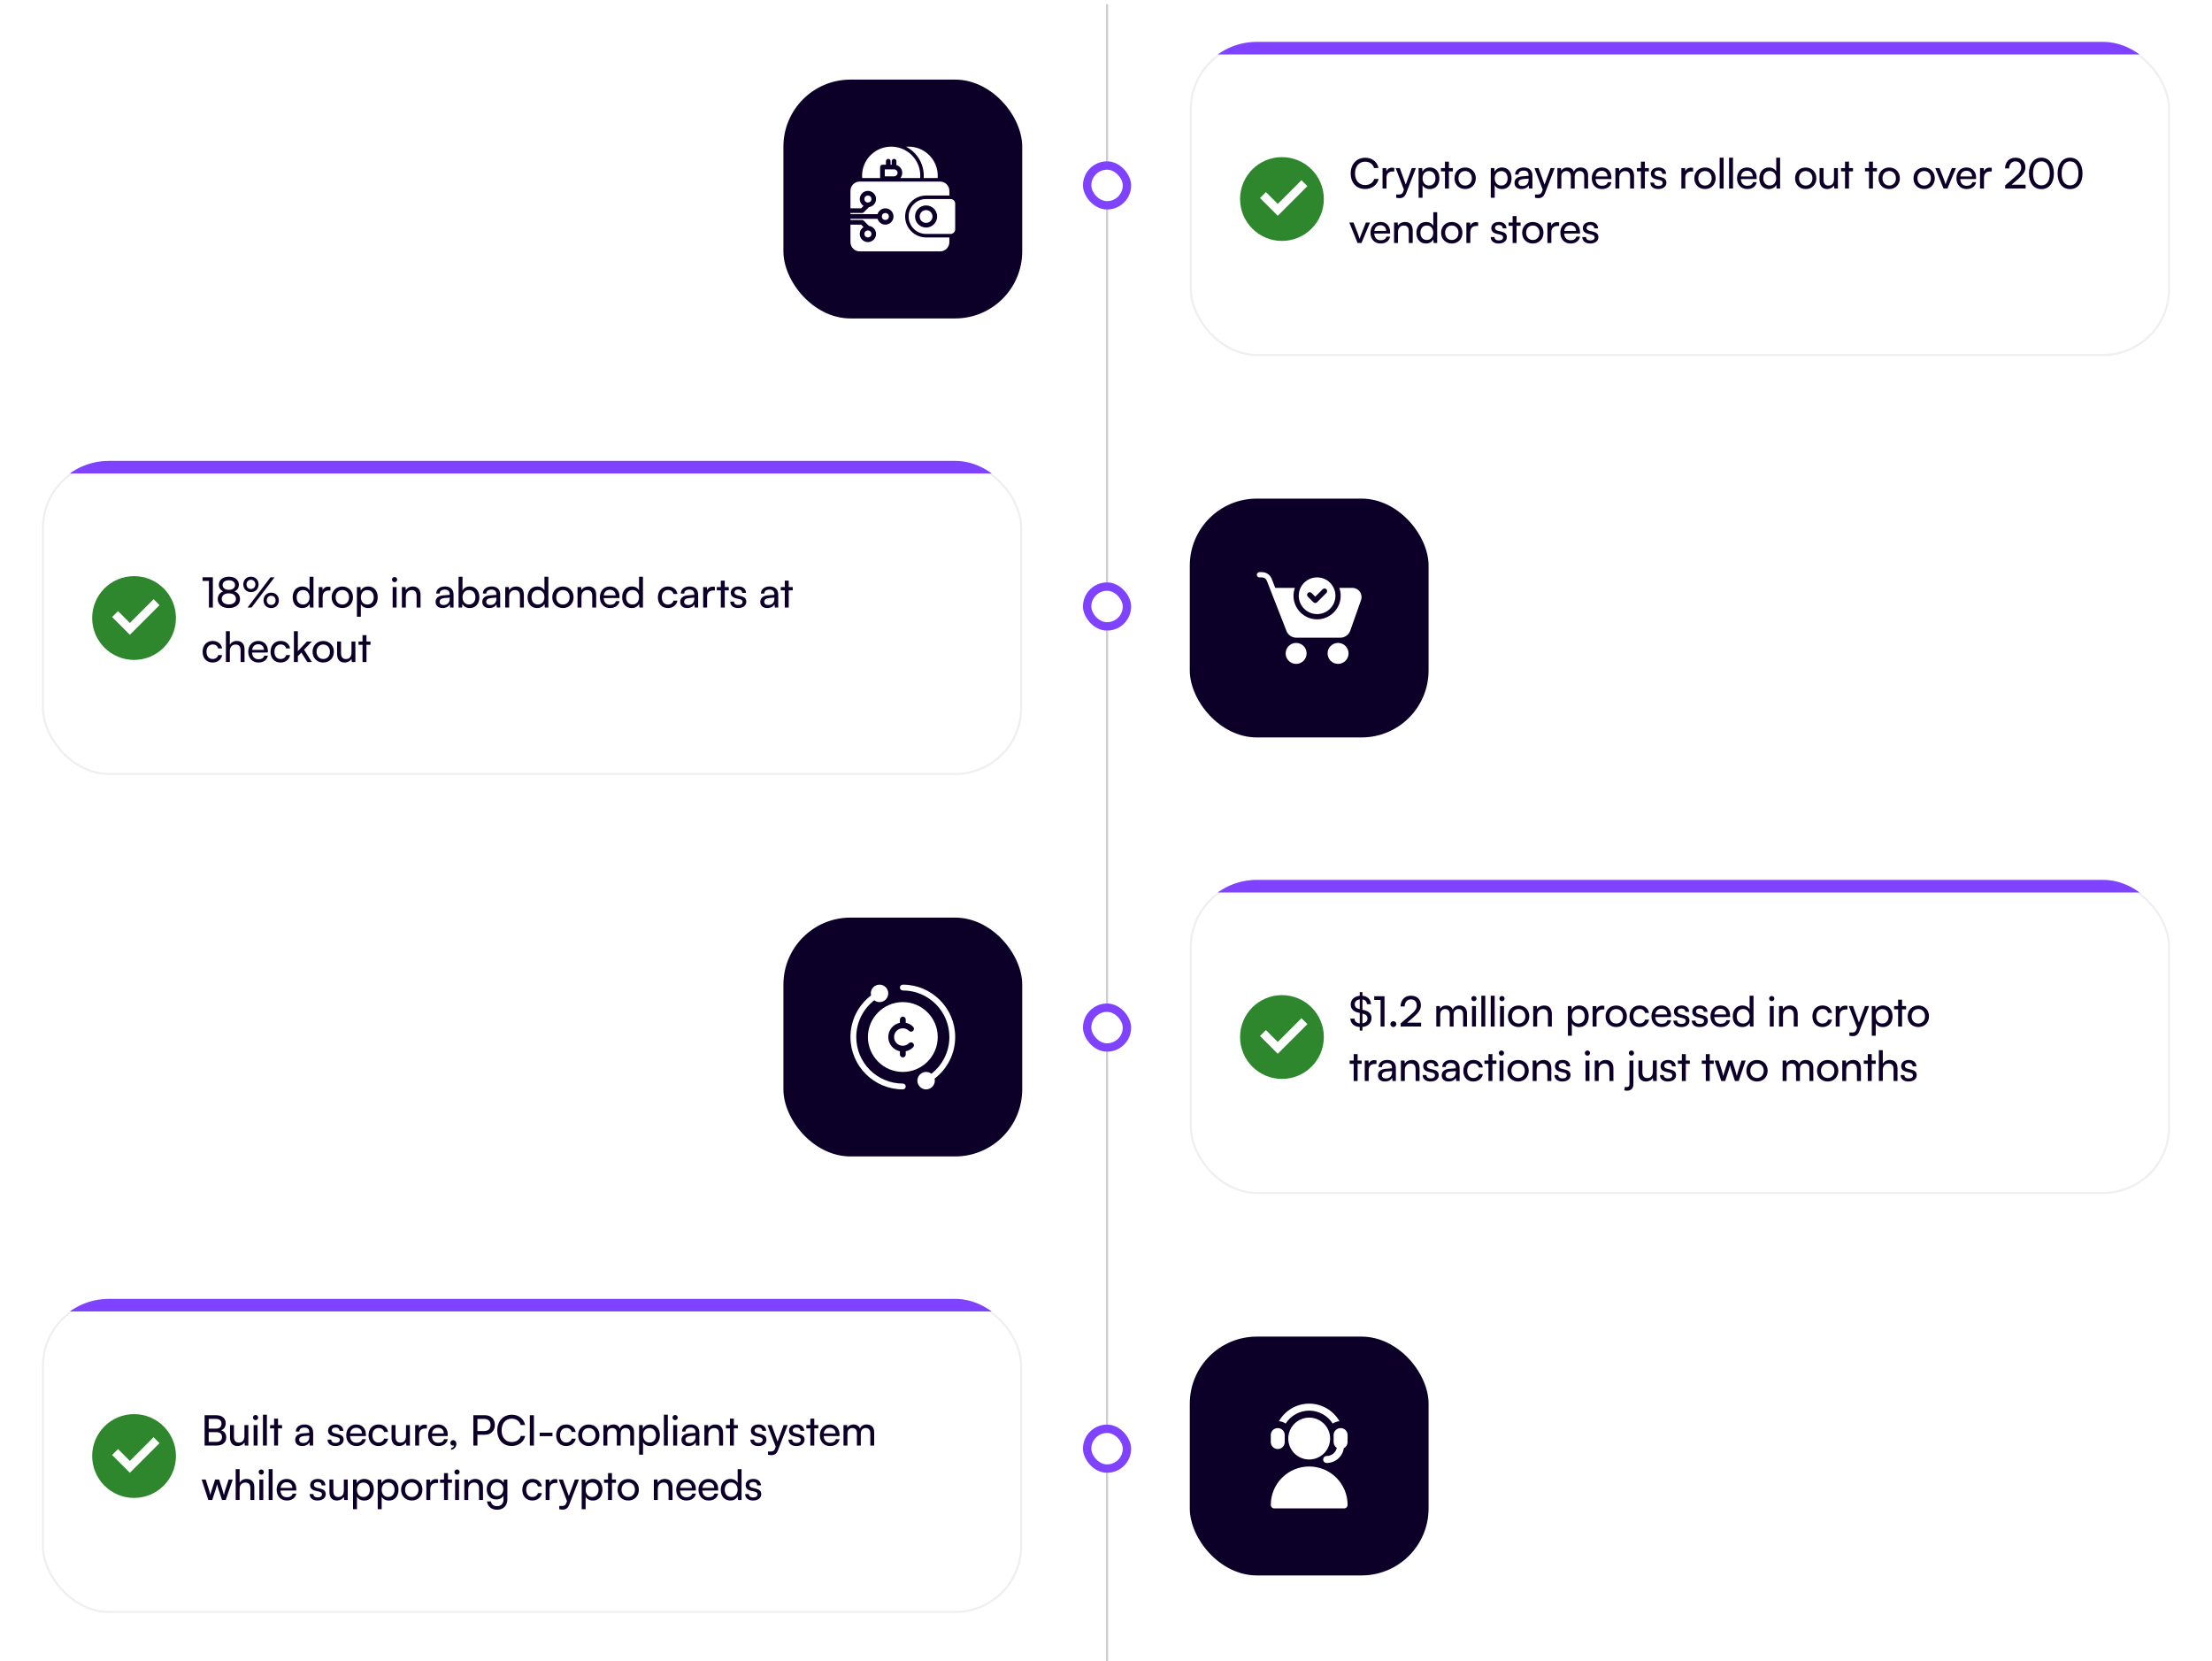 <svg width="1056" height="793" viewBox="0 0 1056 793" fill="none" xmlns="http://www.w3.org/2000/svg">
<line x1="528.5" y1="2" x2="528.5" y2="793" stroke="#0D0028" stroke-opacity="0.2"/>
<g filter="url(#filter0_di_585_1582)">
<rect x="374" y="22" width="114" height="114" rx="32" fill="#0D0028"/>
<path d="M416.001 79C416.001 81.222 412.668 81.222 412.668 79C412.668 76.778 416.001 76.778 416.001 79Z" fill="white"/>
<path d="M424.333 87.333C424.333 89.556 421 89.556 421 87.333C421 85.111 424.333 85.111 424.333 87.333Z" fill="white"/>
<path d="M416.001 95.667C416.001 97.889 412.668 97.889 412.668 95.667C412.668 93.444 416.001 93.444 416.001 95.667Z" fill="white"/>
<path d="M432.111 87.333C432.111 92.85 436.595 97.333 442.111 97.333H453.222V99.556C453.222 102.012 451.234 104 448.778 104H410.444C407.988 104 406 102.012 406 99.556V91.222H411.096L412.257 92.383C411.167 93.071 410.444 94.284 410.444 95.667C410.444 97.811 412.189 99.556 414.333 99.556C416.477 99.556 418.222 97.811 418.222 95.667C418.222 93.69 416.738 92.049 414.828 91.817L412.339 89.328C412.133 89.117 411.851 89 411.556 89H406V88.445H418.938C419.416 90.05 420.904 91.222 422.667 91.222C424.811 91.222 426.555 89.478 426.555 87.333C426.555 85.189 424.811 83.445 422.667 83.445C420.904 83.445 419.416 84.616 418.938 86.222H406V85.667H411.556C411.851 85.667 412.133 85.55 412.339 85.339L414.828 82.856C416.74 82.618 418.222 80.979 418.222 79C418.222 76.856 416.477 75.111 414.333 75.111C412.189 75.111 410.444 76.856 410.444 79C410.444 80.382 411.167 81.596 412.257 82.284L411.096 83.445H406V75.111C406 72.655 407.988 70.667 410.444 70.667H448.778C451.234 70.667 453.222 72.655 453.222 75.111V77.333H442.111C436.595 77.333 432.111 81.817 432.111 87.333Z" fill="white"/>
<path d="M445.166 87.333C445.166 89.022 443.799 90.389 442.11 90.389C440.422 90.389 439.055 89.022 439.055 87.333C439.055 85.645 440.422 84.278 442.11 84.278C443.799 84.278 445.166 85.645 445.166 87.333Z" fill="white"/>
<path d="M453.778 79H442.111C439.811 79 437.727 79.933 436.221 81.444C434.71 82.95 433.777 85.033 433.777 87.334C433.777 91.934 437.51 95.667 442.111 95.667H453.777C455.006 95.667 456 94.673 456 93.445V81.222C456 79.994 455.006 79 453.778 79ZM442.111 92.611C439.201 92.611 436.833 90.243 436.833 87.333C436.833 84.423 439.201 82.056 442.111 82.056C445.021 82.056 447.389 84.423 447.389 87.333C447.389 90.243 445.021 92.611 442.111 92.611Z" fill="white"/>
<path d="M428.502 66.5C428.502 67.416 427.751 68.167 426.835 68.167H422.391V64.833H426.835C427.751 64.833 428.502 65.584 428.502 66.5Z" fill="white"/>
<path d="M439.332 67.889C439.332 68.262 439.315 68.633 439.283 69H429.81C430.383 68.323 430.721 67.451 430.721 66.5C430.721 64.738 429.549 63.249 427.943 62.772V60.944C427.943 60.332 427.444 59.833 426.832 59.833C426.22 59.833 425.721 60.333 425.721 60.944V62.611H425.166V60.944C425.166 60.332 424.667 59.833 424.055 59.833C423.443 59.833 422.943 60.333 422.943 60.944V62.611H421.277C420.665 62.611 420.166 63.11 420.166 63.722V69H411.605C411.572 68.633 411.555 68.262 411.555 67.889C411.555 60.217 417.772 54 425.444 54C426.893 54 428.293 54.221 429.61 54.634C435.248 56.407 439.332 61.674 439.332 67.889Z" fill="white"/>
<path d="M433.777 54C433.371 54 432.965 54.022 432.57 54.057C437.703 56.685 440.999 61.956 440.999 67.889C440.999 68.262 440.977 68.633 440.949 69H447.616C447.648 68.633 447.666 68.262 447.666 67.889C447.666 60.217 441.449 54 433.777 54Z" fill="white"/>
</g>
<g filter="url(#filter1_d_585_1582)">
<g clip-path="url(#clip0_585_1582)">
<rect x="568" y="4" width="468" height="150" rx="32" fill="white"/>
<path d="M612 99C600.954 99 592 90.046 592 79C592 67.954 600.954 59 612 59C623.046 59 632 67.954 632 79C632 90.046 623.046 99 612 99ZM610.005 87L624.147 72.858L621.319 70.029L610.005 81.343L604.348 75.686L601.52 78.515L610.005 87Z" fill="#2F872D"/>
<path d="M651.68 74.22C647.56 74.22 644.82 71.26 644.82 66.78C644.82 62.32 647.64 59.3 651.78 59.3C655.04 59.3 657.54 61.24 658.08 64.2H655.98C655.44 62.32 653.82 61.18 651.72 61.18C648.8 61.18 646.88 63.38 646.88 66.76C646.88 70.14 648.8 72.34 651.72 72.34C653.84 72.34 655.52 71.2 656.06 69.42H658.14C657.52 72.3 654.94 74.22 651.68 74.22ZM665.623 64.14V65.86H664.783C663.003 65.86 661.903 66.94 661.903 68.82V74H660.023V64.24H661.783L661.903 65.72C662.303 64.7 663.283 64.02 664.623 64.02C664.963 64.02 665.243 64.06 665.623 64.14ZM666.54 78.38V76.84H667.8C668.7 76.84 669.42 76.7 669.88 75.46L670.22 74.52L666.28 64.22H668.26L671.1 72.1L674 64.22H675.94L671.32 76.2C670.66 77.88 669.68 78.58 668.18 78.58C667.56 78.58 667.04 78.5 666.54 78.38ZM677.24 78.38V64.22H678.94L679.08 65.98C679.74 64.64 681.06 63.94 682.62 63.94C685.42 63.94 687.16 66.04 687.16 69.04C687.16 72.02 685.52 74.26 682.62 74.26C681.06 74.26 679.76 73.6 679.12 72.4V78.38H677.24ZM679.14 69.12C679.14 71.12 680.3 72.56 682.22 72.56C684.14 72.56 685.28 71.12 685.28 69.12C685.28 67.1 684.14 65.66 682.22 65.66C680.3 65.66 679.14 67.08 679.14 69.12ZM691.695 74H689.815V65.8H687.895V64.22H689.815V61.16H691.695V64.22H693.615V65.8H691.695V74ZM694.365 69.1C694.365 66.08 696.525 63.96 699.465 63.96C702.385 63.96 704.545 66.08 704.545 69.1C704.545 72.12 702.385 74.24 699.465 74.24C696.525 74.24 694.365 72.12 694.365 69.1ZM696.265 69.1C696.265 71.14 697.565 72.56 699.465 72.56C701.345 72.56 702.665 71.14 702.665 69.1C702.665 67.06 701.345 65.64 699.465 65.64C697.565 65.64 696.265 67.06 696.265 69.1ZM711.694 78.38V64.22H713.394L713.534 65.98C714.194 64.64 715.514 63.94 717.074 63.94C719.874 63.94 721.614 66.04 721.614 69.04C721.614 72.02 719.974 74.26 717.074 74.26C715.514 74.26 714.214 73.6 713.574 72.4V78.38H711.694ZM713.594 69.12C713.594 71.12 714.754 72.56 716.674 72.56C718.594 72.56 719.734 71.12 719.734 69.12C719.734 67.1 718.594 65.66 716.674 65.66C714.754 65.66 713.594 67.08 713.594 69.12ZM726.347 74.24C724.247 74.24 723.007 73.06 723.007 71.28C723.007 69.48 724.347 68.36 726.647 68.18L729.727 67.94V67.66C729.727 66.02 728.747 65.44 727.427 65.44C725.847 65.44 724.947 66.14 724.947 67.32H723.307C723.307 65.28 724.987 63.94 727.507 63.94C729.927 63.94 731.567 65.22 731.567 67.86V74H729.967L729.767 72.42C729.267 73.54 727.927 74.24 726.347 74.24ZM726.887 72.78C728.667 72.78 729.747 71.62 729.747 69.78V69.26L727.247 69.46C725.587 69.62 724.907 70.26 724.907 71.22C724.907 72.26 725.667 72.78 726.887 72.78ZM732.796 78.38V76.84H734.056C734.956 76.84 735.676 76.7 736.136 75.46L736.476 74.52L732.536 64.22H734.516L737.356 72.1L740.256 64.22H742.196L737.576 76.2C736.916 77.88 735.936 78.58 734.436 78.58C733.816 78.58 733.296 78.5 732.796 78.38ZM745.377 74H743.497V64.22H745.177L745.357 65.5C745.857 64.58 746.897 63.94 748.277 63.94C749.797 63.94 750.877 64.7 751.377 65.92C751.837 64.7 753.017 63.94 754.537 63.94C756.777 63.94 758.137 65.34 758.137 67.6V74H756.297V68.06C756.297 66.52 755.437 65.64 754.117 65.64C752.697 65.64 751.757 66.64 751.757 68.2V74H749.897V68.04C749.897 66.5 749.057 65.66 747.737 65.66C746.317 65.66 745.377 66.64 745.377 68.2V74ZM764.763 74.24C761.883 74.24 759.903 72.16 759.903 69.12C759.903 66.06 761.843 63.94 764.683 63.94C767.463 63.94 769.283 65.86 769.283 68.76V69.46L761.723 69.48C761.863 71.54 762.943 72.68 764.803 72.68C766.263 72.68 767.223 72.08 767.543 70.96H769.303C768.823 73.06 767.183 74.24 764.763 74.24ZM764.683 65.52C763.043 65.52 762.003 66.5 761.763 68.22H767.403C767.403 66.6 766.343 65.52 764.683 65.52ZM773.063 74H771.183V64.22H772.883L773.083 65.72C773.703 64.6 774.943 63.94 776.323 63.94C778.903 63.94 780.083 65.52 780.083 68.02V74H778.203V68.44C778.203 66.46 777.283 65.66 775.843 65.66C774.083 65.66 773.063 66.92 773.063 68.82V74ZM785.247 74H783.367V65.8H781.447V64.22H783.367V61.16H785.247V64.22H787.167V65.8H785.247V74ZM787.854 71.16H789.654C789.654 72.16 790.414 72.76 791.654 72.76C792.974 72.76 793.734 72.22 793.734 71.32C793.734 70.66 793.414 70.26 792.394 70L790.674 69.6C788.934 69.18 788.114 68.32 788.114 66.88C788.114 65.08 789.634 63.94 791.794 63.94C793.934 63.94 795.334 65.14 795.374 67H793.574C793.534 66.02 792.874 65.4 791.734 65.4C790.554 65.4 789.894 65.92 789.894 66.82C789.894 67.48 790.374 67.92 791.334 68.16L793.054 68.58C794.714 68.98 795.534 69.74 795.534 71.2C795.534 73.06 793.934 74.24 791.614 74.24C789.314 74.24 787.854 73.02 787.854 71.16ZM808.287 64.14V65.86H807.447C805.667 65.86 804.567 66.94 804.567 68.82V74H802.687V64.24H804.447L804.567 65.72C804.967 64.7 805.947 64.02 807.287 64.02C807.627 64.02 807.907 64.06 808.287 64.14ZM808.859 69.1C808.859 66.08 811.019 63.96 813.959 63.96C816.879 63.96 819.039 66.08 819.039 69.1C819.039 72.12 816.879 74.24 813.959 74.24C811.019 74.24 808.859 72.12 808.859 69.1ZM810.759 69.1C810.759 71.14 812.059 72.56 813.959 72.56C815.839 72.56 817.159 71.14 817.159 69.1C817.159 67.06 815.839 65.64 813.959 65.64C812.059 65.64 810.759 67.06 810.759 69.1ZM822.84 74H820.96V59.28H822.84V74ZM827.328 74H825.448V59.28H827.328V74ZM834.115 74.24C831.235 74.24 829.255 72.16 829.255 69.12C829.255 66.06 831.195 63.94 834.035 63.94C836.815 63.94 838.635 65.86 838.635 68.76V69.46L831.075 69.48C831.215 71.54 832.295 72.68 834.155 72.68C835.615 72.68 836.575 72.08 836.895 70.96H838.655C838.175 73.06 836.535 74.24 834.115 74.24ZM834.035 65.52C832.395 65.52 831.355 66.5 831.115 68.22H836.755C836.755 66.6 835.695 65.52 834.035 65.52ZM844.455 74.24C841.615 74.24 839.895 72.12 839.895 69.14C839.895 66.14 841.635 63.94 844.535 63.94C846.035 63.94 847.295 64.6 847.955 65.8V59.28H849.815V74H848.135L847.975 72.22C847.335 73.56 846.015 74.24 844.455 74.24ZM844.835 72.54C846.755 72.54 847.935 71.12 847.935 69.08C847.935 67.08 846.755 65.64 844.835 65.64C842.915 65.64 841.795 67.08 841.795 69.08C841.795 71.1 842.915 72.54 844.835 72.54ZM856.956 69.1C856.956 66.08 859.116 63.96 862.056 63.96C864.976 63.96 867.136 66.08 867.136 69.1C867.136 72.12 864.976 74.24 862.056 74.24C859.116 74.24 856.956 72.12 856.956 69.1ZM858.856 69.1C858.856 71.14 860.156 72.56 862.056 72.56C863.936 72.56 865.256 71.14 865.256 69.1C865.256 67.06 863.936 65.64 862.056 65.64C860.156 65.64 858.856 67.06 858.856 69.1ZM875.543 64.22H877.403V74H875.723L875.523 72.52C874.963 73.54 873.663 74.24 872.223 74.24C869.943 74.24 868.663 72.7 868.663 70.3V64.22H870.543V69.68C870.543 71.78 871.443 72.58 872.883 72.58C874.603 72.58 875.543 71.48 875.543 69.38V64.22ZM882.69 74H880.81V65.8H878.89V64.22H880.81V61.16H882.69V64.22H884.61V65.8H882.69V74ZM894.126 74H892.246V65.8H890.326V64.22H892.246V61.16H894.126V64.22H896.046V65.8H894.126V74ZM896.796 69.1C896.796 66.08 898.956 63.96 901.896 63.96C904.816 63.96 906.976 66.08 906.976 69.1C906.976 72.12 904.816 74.24 901.896 74.24C898.956 74.24 896.796 72.12 896.796 69.1ZM898.696 69.1C898.696 71.14 899.996 72.56 901.896 72.56C903.776 72.56 905.096 71.14 905.096 69.1C905.096 67.06 903.776 65.64 901.896 65.64C899.996 65.64 898.696 67.06 898.696 69.1ZM913.486 69.1C913.486 66.08 915.646 63.96 918.586 63.96C921.506 63.96 923.666 66.08 923.666 69.1C923.666 72.12 921.506 74.24 918.586 74.24C915.646 74.24 913.486 72.12 913.486 69.1ZM915.386 69.1C915.386 71.14 916.686 72.56 918.586 72.56C920.466 72.56 921.786 71.14 921.786 69.1C921.786 67.06 920.466 65.64 918.586 65.64C916.686 65.64 915.386 67.06 915.386 69.1ZM927.838 74L923.898 64.22H925.898L928.038 69.68C928.378 70.6 928.658 71.42 928.818 72.02C928.978 71.38 929.298 70.54 929.638 69.68L931.818 64.22H933.778L929.698 74H927.838ZM938.844 74.24C935.964 74.24 933.984 72.16 933.984 69.12C933.984 66.06 935.924 63.94 938.764 63.94C941.544 63.94 943.364 65.86 943.364 68.76V69.46L935.804 69.48C935.944 71.54 937.024 72.68 938.884 72.68C940.344 72.68 941.304 72.08 941.624 70.96H943.384C942.904 73.06 941.264 74.24 938.844 74.24ZM938.764 65.52C937.124 65.52 936.084 66.5 935.844 68.22H941.484C941.484 66.6 940.424 65.52 938.764 65.52ZM950.864 64.14V65.86H950.024C948.244 65.86 947.144 66.94 947.144 68.82V74H945.264V64.24H947.024L947.144 65.72C947.544 64.7 948.524 64.02 949.864 64.02C950.204 64.02 950.484 64.06 950.864 64.14ZM967.016 73.98L957.256 74V72.5L961.916 68.48C964.256 66.46 964.916 65.48 964.916 63.94C964.916 62.12 963.876 61.04 962.136 61.04C960.356 61.04 959.196 62.34 959.156 64.4H957.196C957.256 61.3 959.216 59.28 962.156 59.28C965.056 59.28 966.916 61.04 966.916 63.82C966.916 65.88 965.896 67.34 963.336 69.56L960.336 72.16H967.016V73.98ZM968.62 66.78C968.62 62.3 970.94 59.26 974.58 59.26C978.2 59.26 980.52 62.3 980.52 66.78C980.52 71.28 978.3 74.26 974.58 74.26C970.84 74.26 968.62 71.28 968.62 66.78ZM970.56 66.78C970.56 70.34 972.04 72.5 974.58 72.5C977.12 72.5 978.58 70.34 978.58 66.78C978.58 63.18 977.12 61.02 974.58 61.02C972.04 61.02 970.56 63.18 970.56 66.78ZM982.287 66.78C982.287 62.3 984.607 59.26 988.247 59.26C991.867 59.26 994.187 62.3 994.187 66.78C994.187 71.28 991.967 74.26 988.247 74.26C984.507 74.26 982.287 71.28 982.287 66.78ZM984.227 66.78C984.227 70.34 985.707 72.5 988.247 72.5C990.787 72.5 992.247 70.34 992.247 66.78C992.247 63.18 990.787 61.02 988.247 61.02C985.707 61.02 984.227 63.18 984.227 66.78ZM648.1 100L644.16 90.22H646.16L648.3 95.68C648.64 96.6 648.92 97.42 649.08 98.02C649.24 97.38 649.56 96.54 649.9 95.68L652.08 90.22H654.04L649.96 100H648.1ZM659.107 100.24C656.227 100.24 654.247 98.16 654.247 95.12C654.247 92.06 656.187 89.94 659.027 89.94C661.807 89.94 663.627 91.86 663.627 94.76V95.46L656.067 95.48C656.207 97.54 657.287 98.68 659.147 98.68C660.607 98.68 661.567 98.08 661.887 96.96H663.647C663.167 99.06 661.527 100.24 659.107 100.24ZM659.027 91.52C657.387 91.52 656.347 92.5 656.107 94.22H661.747C661.747 92.6 660.687 91.52 659.027 91.52ZM667.406 100H665.526V90.22H667.226L667.426 91.72C668.046 90.6 669.286 89.94 670.666 89.94C673.246 89.94 674.426 91.52 674.426 94.02V100H672.546V94.44C672.546 92.46 671.626 91.66 670.186 91.66C668.426 91.66 667.406 92.92 667.406 94.82V100ZM680.75 100.24C677.91 100.24 676.19 98.12 676.19 95.14C676.19 92.14 677.93 89.94 680.83 89.94C682.33 89.94 683.59 90.6 684.25 91.8V85.28H686.11V100H684.43L684.27 98.22C683.63 99.56 682.31 100.24 680.75 100.24ZM681.13 98.54C683.05 98.54 684.23 97.12 684.23 95.08C684.23 93.08 683.05 91.64 681.13 91.64C679.21 91.64 678.09 93.08 678.09 95.08C678.09 97.1 679.21 98.54 681.13 98.54ZM687.983 95.1C687.983 92.08 690.143 89.96 693.083 89.96C696.003 89.96 698.163 92.08 698.163 95.1C698.163 98.12 696.003 100.24 693.083 100.24C690.143 100.24 687.983 98.12 687.983 95.1ZM689.883 95.1C689.883 97.14 691.183 98.56 693.083 98.56C694.963 98.56 696.283 97.14 696.283 95.1C696.283 93.06 694.963 91.64 693.083 91.64C691.183 91.64 689.883 93.06 689.883 95.1ZM705.644 90.14V91.86H704.804C703.024 91.86 701.924 92.94 701.924 94.82V100H700.044V90.24H701.804L701.924 91.72C702.324 90.7 703.304 90.02 704.644 90.02C704.984 90.02 705.264 90.06 705.644 90.14ZM711.676 97.16H713.476C713.476 98.16 714.236 98.76 715.476 98.76C716.796 98.76 717.556 98.22 717.556 97.32C717.556 96.66 717.236 96.26 716.216 96L714.496 95.6C712.756 95.18 711.936 94.32 711.936 92.88C711.936 91.08 713.456 89.94 715.616 89.94C717.756 89.94 719.156 91.14 719.196 93H717.396C717.356 92.02 716.696 91.4 715.556 91.4C714.376 91.4 713.716 91.92 713.716 92.82C713.716 93.48 714.196 93.92 715.156 94.16L716.876 94.58C718.536 94.98 719.356 95.74 719.356 97.2C719.356 99.06 717.756 100.24 715.436 100.24C713.136 100.24 711.676 99.02 711.676 97.16ZM724 100H722.12V91.8H720.2V90.22H722.12V87.16H724V90.22H725.92V91.8H724V100ZM726.67 95.1C726.67 92.08 728.83 89.96 731.77 89.96C734.69 89.96 736.85 92.08 736.85 95.1C736.85 98.12 734.69 100.24 731.77 100.24C728.83 100.24 726.67 98.12 726.67 95.1ZM728.57 95.1C728.57 97.14 729.87 98.56 731.77 98.56C733.65 98.56 734.97 97.14 734.97 95.1C734.97 93.06 733.65 91.64 731.77 91.64C729.87 91.64 728.57 93.06 728.57 95.1ZM744.331 90.14V91.86H743.491C741.711 91.86 740.611 92.94 740.611 94.82V100H738.731V90.24H740.491L740.611 91.72C741.011 90.7 741.991 90.02 743.331 90.02C743.671 90.02 743.951 90.06 744.331 90.14ZM749.763 100.24C746.883 100.24 744.903 98.16 744.903 95.12C744.903 92.06 746.843 89.94 749.683 89.94C752.463 89.94 754.283 91.86 754.283 94.76V95.46L746.723 95.48C746.863 97.54 747.943 98.68 749.803 98.68C751.263 98.68 752.223 98.08 752.543 96.96H754.303C753.823 99.06 752.183 100.24 749.763 100.24ZM749.683 91.52C748.043 91.52 747.003 92.5 746.763 94.22H752.403C752.403 92.6 751.343 91.52 749.683 91.52ZM755.383 97.16H757.183C757.183 98.16 757.943 98.76 759.183 98.76C760.503 98.76 761.263 98.22 761.263 97.32C761.263 96.66 760.943 96.26 759.923 96L758.203 95.6C756.463 95.18 755.643 94.32 755.643 92.88C755.643 91.08 757.163 89.94 759.323 89.94C761.463 89.94 762.863 91.14 762.903 93H761.103C761.063 92.02 760.403 91.4 759.263 91.4C758.083 91.4 757.423 91.92 757.423 92.82C757.423 93.48 757.903 93.92 758.863 94.16L760.583 94.58C762.243 94.98 763.063 95.74 763.063 97.2C763.063 99.06 761.463 100.24 759.143 100.24C756.843 100.24 755.383 99.02 755.383 97.16Z" fill="#0D0028"/>
<rect x="568.5" y="4.5" width="467" height="148.936" rx="31.5" stroke="#1A1A1A" stroke-opacity="0.07"/>
<rect width="468.13" height="6" transform="translate(568 4)" fill="#7F43FF"/>
</g>
</g>
<g filter="url(#filter2_di_585_1582)">
<rect x="374" y="422" width="114" height="114" rx="32" fill="#0D0028"/>
<path d="M419.888 454C417.604 454 415.721 455.883 415.721 458.167C415.721 458.5 415.76 458.826 415.836 459.138C409.651 463.859 406 471.198 406 479C406 492.792 417.208 504 431 504C431.367 504 431.721 503.854 431.982 503.594C432.242 503.333 432.388 502.979 432.388 502.612C432.388 502.242 432.242 501.891 431.982 501.63C431.721 501.37 431.367 501.221 431 501.221C418.711 501.221 408.779 491.289 408.779 479C408.779 472.13 411.961 465.672 417.362 461.471C418.065 462.013 418.943 462.333 419.888 462.333C422.175 462.333 424.055 460.451 424.055 458.167C424.055 455.883 422.175 454 419.888 454Z" fill="white"/>
<path d="M431.005 454C430.237 454 429.617 454.622 429.617 455.388C429.617 455.758 429.763 456.109 430.023 456.37C430.284 456.63 430.638 456.779 431.005 456.779C443.295 456.779 453.227 466.711 453.227 479C453.227 485.87 450.044 492.328 444.643 496.529C443.94 495.987 443.062 495.667 442.117 495.667C439.831 495.667 437.951 497.549 437.951 499.833C437.951 502.117 439.831 504 442.117 504C444.401 504 446.284 502.117 446.284 499.833C446.284 499.5 446.245 499.174 446.169 498.862C452.354 494.141 456.005 486.802 456.005 479C456.005 465.208 444.797 454 431.005 454Z" fill="white"/>
<path d="M431.003 462.333C421.815 462.333 414.336 469.813 414.336 479C414.336 488.187 421.815 495.667 431.003 495.667C440.19 495.667 447.669 488.187 447.669 479C447.669 469.813 440.19 462.333 431.003 462.333ZM431.003 469.279C431.37 469.279 431.724 469.424 431.984 469.685C432.245 469.945 432.391 470.299 432.391 470.667V472.195C433.716 472.466 434.943 473.12 435.911 474.091C436.456 474.633 436.456 475.51 435.911 476.055C435.37 476.596 434.492 476.596 433.948 476.055C433.167 475.273 432.109 474.833 431.003 474.833C428.685 474.833 426.836 476.682 426.836 479C426.836 481.318 428.685 483.167 431.003 483.167C432.109 483.167 433.167 482.727 433.948 481.945C434.492 481.404 435.37 481.404 435.911 481.945C436.456 482.49 436.456 483.367 435.911 483.909C434.943 484.88 433.716 485.534 432.391 485.805V487.333C432.391 487.701 432.245 488.055 431.984 488.315C431.724 488.576 431.37 488.721 431.003 488.721C430.234 488.721 429.615 488.102 429.615 487.333V485.805C426.458 485.154 424.057 482.341 424.057 479C424.057 475.656 426.456 472.846 429.615 472.195V470.667C429.615 469.899 430.234 469.279 431.003 469.279Z" fill="white"/>
</g>
<g filter="url(#filter3_d_585_1582)">
<g clip-path="url(#clip1_585_1582)">
<rect x="568" y="404" width="468" height="150" rx="32" fill="white"/>
<path d="M612 499C600.954 499 592 490.046 592 479C592 467.954 600.954 459 612 459C623.046 459 632 467.954 632 479C632 490.046 623.046 499 612 499ZM610.005 487L624.147 472.858L621.319 470.029L610.005 481.343L604.348 475.686L601.52 478.515L610.005 487Z" fill="#2F872D"/>
<path d="M649.14 475.94V474.22C646.5 474.06 644.76 472.56 644.64 470.22H646.64C646.68 471.5 647.62 472.34 649.14 472.5V467.52L648.42 467.36C646.06 466.82 644.84 465.5 644.84 463.44C644.84 461.16 646.54 459.54 649.14 459.32V457.58H650.42V459.3C652.84 459.52 654.38 461 654.52 463.32H652.58C652.5 462.04 651.72 461.22 650.42 461.04V466L651.2 466.18C653.6 466.72 654.76 467.98 654.76 469.98C654.76 472.36 653.06 473.96 650.42 474.2V475.94H649.14ZM648.82 465.62L649.14 465.7V461.04C647.66 461.24 646.76 462.1 646.76 463.38C646.76 464.54 647.42 465.28 648.82 465.62ZM650.8 467.92L650.42 467.84V472.46C651.92 472.26 652.84 471.4 652.84 470.14C652.84 468.98 652.18 468.24 650.8 467.92ZM659.083 461.3H656.043V459.54H660.963V474H659.083V461.3ZM665.188 474.24C664.408 474.24 663.748 473.6 663.748 472.84C663.748 472.06 664.408 471.42 665.188 471.42C665.948 471.42 666.608 472.06 666.608 472.84C666.608 473.6 665.948 474.24 665.188 474.24ZM678.435 473.98L668.675 474V472.5L673.335 468.48C675.675 466.46 676.335 465.48 676.335 463.94C676.335 462.12 675.295 461.04 673.555 461.04C671.775 461.04 670.615 462.34 670.575 464.4H668.615C668.675 461.3 670.635 459.28 673.575 459.28C676.475 459.28 678.335 461.04 678.335 463.82C678.335 465.88 677.315 467.34 674.755 469.56L671.755 472.16H678.435V473.98ZM687.568 474H685.688V464.22H687.368L687.548 465.5C688.048 464.58 689.088 463.94 690.468 463.94C691.988 463.94 693.068 464.7 693.568 465.92C694.028 464.7 695.208 463.94 696.728 463.94C698.968 463.94 700.328 465.34 700.328 467.6V474H698.488V468.06C698.488 466.52 697.628 465.64 696.308 465.64C694.888 465.64 693.948 466.64 693.948 468.2V474H692.088V468.04C692.088 466.5 691.248 465.66 689.928 465.66C688.508 465.66 687.568 466.64 687.568 468.2V474ZM703.654 461.9C702.974 461.9 702.414 461.34 702.414 460.66C702.414 459.96 702.974 459.42 703.654 459.42C704.334 459.42 704.894 459.96 704.894 460.66C704.894 461.34 704.334 461.9 703.654 461.9ZM702.734 474V464.22H704.614V474H702.734ZM709.064 474H707.184V459.28H709.064V474ZM713.551 474H711.671V459.28H713.551V474ZM717.039 461.9C716.359 461.9 715.799 461.34 715.799 460.66C715.799 459.96 716.359 459.42 717.039 459.42C717.719 459.42 718.279 459.96 718.279 460.66C718.279 461.34 717.719 461.9 717.039 461.9ZM716.119 474V464.22H717.999V474H716.119ZM719.888 469.1C719.888 466.08 722.048 463.96 724.988 463.96C727.908 463.96 730.068 466.08 730.068 469.1C730.068 472.12 727.908 474.24 724.988 474.24C722.048 474.24 719.888 472.12 719.888 469.1ZM721.788 469.1C721.788 471.14 723.088 472.56 724.988 472.56C726.868 472.56 728.188 471.14 728.188 469.1C728.188 467.06 726.868 465.64 724.988 465.64C723.088 465.64 721.788 467.06 721.788 469.1ZM733.829 474H731.949V464.22H733.649L733.849 465.72C734.469 464.6 735.709 463.94 737.089 463.94C739.669 463.94 740.849 465.52 740.849 468.02V474H738.969V468.44C738.969 466.46 738.049 465.66 736.609 465.66C734.849 465.66 733.829 466.92 733.829 468.82V474ZM748.522 478.38V464.22H750.222L750.362 465.98C751.022 464.64 752.342 463.94 753.902 463.94C756.702 463.94 758.442 466.04 758.442 469.04C758.442 472.02 756.802 474.26 753.902 474.26C752.342 474.26 751.042 473.6 750.402 472.4V478.38H748.522ZM750.422 469.12C750.422 471.12 751.582 472.56 753.502 472.56C755.422 472.56 756.562 471.12 756.562 469.12C756.562 467.1 755.422 465.66 753.502 465.66C751.582 465.66 750.422 467.08 750.422 469.12ZM765.914 464.14V465.86H765.074C763.294 465.86 762.194 466.94 762.194 468.82V474H760.314V464.24H762.074L762.194 465.72C762.594 464.7 763.574 464.02 764.914 464.02C765.254 464.02 765.534 464.06 765.914 464.14ZM766.486 469.1C766.486 466.08 768.646 463.96 771.586 463.96C774.506 463.96 776.666 466.08 776.666 469.1C776.666 472.12 774.506 474.24 771.586 474.24C768.646 474.24 766.486 472.12 766.486 469.1ZM768.386 469.1C768.386 471.14 769.686 472.56 771.586 472.56C773.466 472.56 774.786 471.14 774.786 469.1C774.786 467.06 773.466 465.64 771.586 465.64C769.686 465.64 768.386 467.06 768.386 469.1ZM777.907 469.12C777.907 466.06 779.847 463.94 782.707 463.94C785.167 463.94 786.887 465.34 787.227 467.52H785.347C785.027 466.28 784.027 465.62 782.767 465.62C780.987 465.62 779.767 466.98 779.767 469.1C779.767 471.2 780.907 472.56 782.687 472.56C784.027 472.56 785.027 471.86 785.367 470.7H787.247C786.867 472.82 785.047 474.24 782.687 474.24C779.807 474.24 777.907 472.2 777.907 469.12ZM793.25 474.24C790.37 474.24 788.39 472.16 788.39 469.12C788.39 466.06 790.33 463.94 793.17 463.94C795.95 463.94 797.77 465.86 797.77 468.76V469.46L790.21 469.48C790.35 471.54 791.43 472.68 793.29 472.68C794.75 472.68 795.71 472.08 796.03 470.96H797.79C797.31 473.06 795.67 474.24 793.25 474.24ZM793.17 465.52C791.53 465.52 790.49 466.5 790.25 468.22H795.89C795.89 466.6 794.83 465.52 793.17 465.52ZM798.87 471.16H800.67C800.67 472.16 801.43 472.76 802.67 472.76C803.99 472.76 804.75 472.22 804.75 471.32C804.75 470.66 804.43 470.26 803.41 470L801.69 469.6C799.95 469.18 799.13 468.32 799.13 466.88C799.13 465.08 800.65 463.94 802.81 463.94C804.95 463.94 806.35 465.14 806.39 467H804.59C804.55 466.02 803.89 465.4 802.75 465.4C801.57 465.4 800.91 465.92 800.91 466.82C800.91 467.48 801.39 467.92 802.35 468.16L804.07 468.58C805.73 468.98 806.55 469.74 806.55 471.2C806.55 473.06 804.95 474.24 802.63 474.24C800.33 474.24 798.87 473.02 798.87 471.16ZM807.635 471.16H809.435C809.435 472.16 810.195 472.76 811.435 472.76C812.755 472.76 813.515 472.22 813.515 471.32C813.515 470.66 813.195 470.26 812.175 470L810.455 469.6C808.715 469.18 807.895 468.32 807.895 466.88C807.895 465.08 809.415 463.94 811.575 463.94C813.715 463.94 815.115 465.14 815.155 467H813.355C813.315 466.02 812.655 465.4 811.515 465.4C810.335 465.4 809.675 465.92 809.675 466.82C809.675 467.48 810.155 467.92 811.115 468.16L812.835 468.58C814.495 468.98 815.315 469.74 815.315 471.2C815.315 473.06 813.715 474.24 811.395 474.24C809.095 474.24 807.635 473.02 807.635 471.16ZM821.42 474.24C818.54 474.24 816.56 472.16 816.56 469.12C816.56 466.06 818.5 463.94 821.34 463.94C824.12 463.94 825.94 465.86 825.94 468.76V469.46L818.38 469.48C818.52 471.54 819.6 472.68 821.46 472.68C822.92 472.68 823.88 472.08 824.2 470.96H825.96C825.48 473.06 823.84 474.24 821.42 474.24ZM821.34 465.52C819.7 465.52 818.66 466.5 818.42 468.22H824.06C824.06 466.6 823 465.52 821.34 465.52ZM831.76 474.24C828.92 474.24 827.2 472.12 827.2 469.14C827.2 466.14 828.94 463.94 831.84 463.94C833.34 463.94 834.6 464.6 835.26 465.8V459.28H837.12V474H835.44L835.28 472.22C834.64 473.56 833.32 474.24 831.76 474.24ZM832.14 472.54C834.06 472.54 835.24 471.12 835.24 469.08C835.24 467.08 834.06 465.64 832.14 465.64C830.22 465.64 829.1 467.08 829.1 469.08C829.1 471.1 830.22 472.54 832.14 472.54ZM845.821 461.9C845.141 461.9 844.581 461.34 844.581 460.66C844.581 459.96 845.141 459.42 845.821 459.42C846.501 459.42 847.061 459.96 847.061 460.66C847.061 461.34 846.501 461.9 845.821 461.9ZM844.901 474V464.22H846.781V474H844.901ZM851.19 474H849.31V464.22H851.01L851.21 465.72C851.83 464.6 853.07 463.94 854.45 463.94C857.03 463.94 858.21 465.52 858.21 468.02V474H856.33V468.44C856.33 466.46 855.41 465.66 853.97 465.66C852.21 465.66 851.19 466.92 851.19 468.82V474ZM865.243 469.12C865.243 466.06 867.183 463.94 870.043 463.94C872.503 463.94 874.223 465.34 874.563 467.52H872.683C872.363 466.28 871.363 465.62 870.103 465.62C868.323 465.62 867.103 466.98 867.103 469.1C867.103 471.2 868.243 472.56 870.023 472.56C871.363 472.56 872.363 471.86 872.703 470.7H874.583C874.203 472.82 872.383 474.24 870.023 474.24C867.143 474.24 865.243 472.2 865.243 469.12ZM881.966 464.14V465.86H881.126C879.346 465.86 878.246 466.94 878.246 468.82V474H876.366V464.24H878.126L878.246 465.72C878.646 464.7 879.626 464.02 880.966 464.02C881.306 464.02 881.586 464.06 881.966 464.14ZM882.883 478.38V476.84H884.143C885.043 476.84 885.763 476.7 886.223 475.46L886.563 474.52L882.623 464.22H884.603L887.443 472.1L890.343 464.22H892.283L887.663 476.2C887.003 477.88 886.023 478.58 884.523 478.58C883.903 478.58 883.383 478.5 882.883 478.38ZM893.584 478.38V464.22H895.284L895.424 465.98C896.084 464.64 897.404 463.94 898.964 463.94C901.764 463.94 903.504 466.04 903.504 469.04C903.504 472.02 901.864 474.26 898.964 474.26C897.404 474.26 896.104 473.6 895.464 472.4V478.38H893.584ZM895.484 469.12C895.484 471.12 896.644 472.56 898.564 472.56C900.484 472.56 901.624 471.12 901.624 469.12C901.624 467.1 900.484 465.66 898.564 465.66C896.644 465.66 895.484 467.08 895.484 469.12ZM908.038 474H906.158V465.8H904.238V464.22H906.158V461.16H908.038V464.22H909.958V465.8H908.038V474ZM910.708 469.1C910.708 466.08 912.868 463.96 915.808 463.96C918.728 463.96 920.888 466.08 920.888 469.1C920.888 472.12 918.728 474.24 915.808 474.24C912.868 474.24 910.708 472.12 910.708 469.1ZM912.608 469.1C912.608 471.14 913.908 472.56 915.808 472.56C917.688 472.56 919.008 471.14 919.008 469.1C919.008 467.06 917.688 465.64 915.808 465.64C913.908 465.64 912.608 467.06 912.608 469.1ZM648.12 500H646.24V491.8H644.32V490.22H646.24V487.16H648.12V490.22H650.04V491.8H648.12V500ZM657.127 490.14V491.86H656.287C654.507 491.86 653.407 492.94 653.407 494.82V500H651.527V490.24H653.287L653.407 491.72C653.807 490.7 654.787 490.02 656.127 490.02C656.467 490.02 656.747 490.06 657.127 490.14ZM661.16 500.24C659.06 500.24 657.82 499.06 657.82 497.28C657.82 495.48 659.16 494.36 661.46 494.18L664.54 493.94V493.66C664.54 492.02 663.56 491.44 662.24 491.44C660.66 491.44 659.76 492.14 659.76 493.32H658.12C658.12 491.28 659.8 489.94 662.32 489.94C664.74 489.94 666.38 491.22 666.38 493.86V500H664.78L664.58 498.42C664.08 499.54 662.74 500.24 661.16 500.24ZM661.7 498.78C663.48 498.78 664.56 497.62 664.56 495.78V495.26L662.06 495.46C660.4 495.62 659.72 496.26 659.72 497.22C659.72 498.26 660.48 498.78 661.7 498.78ZM670.663 500H668.783V490.22H670.483L670.683 491.72C671.303 490.6 672.543 489.94 673.923 489.94C676.503 489.94 677.683 491.52 677.683 494.02V500H675.803V494.44C675.803 492.46 674.883 491.66 673.443 491.66C671.683 491.66 670.663 492.92 670.663 494.82V500ZM679.17 497.16H680.97C680.97 498.16 681.73 498.76 682.97 498.76C684.29 498.76 685.05 498.22 685.05 497.32C685.05 496.66 684.73 496.26 683.71 496L681.99 495.6C680.25 495.18 679.43 494.32 679.43 492.88C679.43 491.08 680.95 489.94 683.11 489.94C685.25 489.94 686.65 491.14 686.69 493H684.89C684.85 492.02 684.19 491.4 683.05 491.4C681.87 491.4 681.21 491.92 681.21 492.82C681.21 493.48 681.69 493.92 682.65 494.16L684.37 494.58C686.03 494.98 686.85 495.74 686.85 497.2C686.85 499.06 685.25 500.24 682.93 500.24C680.63 500.24 679.17 499.02 679.17 497.16ZM691.595 500.24C689.495 500.24 688.255 499.06 688.255 497.28C688.255 495.48 689.595 494.36 691.895 494.18L694.975 493.94V493.66C694.975 492.02 693.995 491.44 692.675 491.44C691.095 491.44 690.195 492.14 690.195 493.32H688.555C688.555 491.28 690.235 489.94 692.755 489.94C695.175 489.94 696.815 491.22 696.815 493.86V500H695.215L695.015 498.42C694.515 499.54 693.175 500.24 691.595 500.24ZM692.135 498.78C693.915 498.78 694.995 497.62 694.995 495.78V495.26L692.495 495.46C690.835 495.62 690.155 496.26 690.155 497.22C690.155 498.26 690.915 498.78 692.135 498.78ZM698.579 495.12C698.579 492.06 700.519 489.94 703.379 489.94C705.839 489.94 707.559 491.34 707.899 493.52H706.019C705.699 492.28 704.699 491.62 703.439 491.62C701.659 491.62 700.439 492.98 700.439 495.1C700.439 497.2 701.579 498.56 703.359 498.56C704.699 498.56 705.699 497.86 706.039 496.7H707.919C707.539 498.82 705.719 500.24 703.359 500.24C700.479 500.24 698.579 498.2 698.579 495.12ZM712.462 500H710.582V491.8H708.662V490.22H710.582V487.16H712.462V490.22H714.382V491.8H712.462V500ZM716.789 487.9C716.109 487.9 715.549 487.34 715.549 486.66C715.549 485.96 716.109 485.42 716.789 485.42C717.469 485.42 718.029 485.96 718.029 486.66C718.029 487.34 717.469 487.9 716.789 487.9ZM715.869 500V490.22H717.749V500H715.869ZM719.639 495.1C719.639 492.08 721.799 489.96 724.739 489.96C727.659 489.96 729.819 492.08 729.819 495.1C729.819 498.12 727.659 500.24 724.739 500.24C721.799 500.24 719.639 498.12 719.639 495.1ZM721.539 495.1C721.539 497.14 722.839 498.56 724.739 498.56C726.619 498.56 727.939 497.14 727.939 495.1C727.939 493.06 726.619 491.64 724.739 491.64C722.839 491.64 721.539 493.06 721.539 495.1ZM733.58 500H731.7V490.22H733.4L733.6 491.72C734.22 490.6 735.46 489.94 736.84 489.94C739.42 489.94 740.6 491.52 740.6 494.02V500H738.72V494.44C738.72 492.46 737.8 491.66 736.36 491.66C734.6 491.66 733.58 492.92 733.58 494.82V500ZM742.087 497.16H743.887C743.887 498.16 744.647 498.76 745.887 498.76C747.207 498.76 747.967 498.22 747.967 497.32C747.967 496.66 747.647 496.26 746.627 496L744.907 495.6C743.167 495.18 742.347 494.32 742.347 492.88C742.347 491.08 743.867 489.94 746.027 489.94C748.167 489.94 749.567 491.14 749.607 493H747.807C747.767 492.02 747.107 491.4 745.967 491.4C744.787 491.4 744.127 491.92 744.127 492.82C744.127 493.48 744.607 493.92 745.567 494.16L747.287 494.58C748.947 494.98 749.767 495.74 749.767 497.2C749.767 499.06 748.167 500.24 745.847 500.24C743.547 500.24 742.087 499.02 742.087 497.16ZM757.84 487.9C757.16 487.9 756.6 487.34 756.6 486.66C756.6 485.96 757.16 485.42 757.84 485.42C758.52 485.42 759.08 485.96 759.08 486.66C759.08 487.34 758.52 487.9 757.84 487.9ZM756.92 500V490.22H758.8V500H756.92ZM763.21 500H761.33V490.22H763.03L763.23 491.72C763.85 490.6 765.09 489.94 766.47 489.94C769.05 489.94 770.23 491.52 770.23 494.02V500H768.35V494.44C768.35 492.46 767.43 491.66 765.99 491.66C764.23 491.66 763.21 492.92 763.21 494.82V500ZM778.842 487.9C778.142 487.9 777.602 487.34 777.602 486.66C777.602 485.96 778.142 485.42 778.842 485.42C779.502 485.42 780.082 485.96 780.082 486.66C780.082 487.34 779.502 487.9 778.842 487.9ZM775.422 504.44L775.742 502.74C776.122 502.84 776.342 502.88 776.642 502.88C777.542 502.88 777.902 502.36 777.902 501.26V490.22H779.782V501.44C779.782 503.4 778.702 504.62 776.802 504.62C776.302 504.62 775.982 504.6 775.422 504.44ZM789.072 490.22H790.932V500H789.252L789.052 498.52C788.492 499.54 787.192 500.24 785.752 500.24C783.472 500.24 782.192 498.7 782.192 496.3V490.22H784.072V495.68C784.072 497.78 784.972 498.58 786.412 498.58C788.132 498.58 789.072 497.48 789.072 495.38V490.22ZM792.464 497.16H794.264C794.264 498.16 795.024 498.76 796.264 498.76C797.584 498.76 798.344 498.22 798.344 497.32C798.344 496.66 798.024 496.26 797.004 496L795.284 495.6C793.544 495.18 792.724 494.32 792.724 492.88C792.724 491.08 794.244 489.94 796.404 489.94C798.544 489.94 799.944 491.14 799.984 493H798.184C798.144 492.02 797.484 491.4 796.344 491.4C795.164 491.4 794.504 491.92 794.504 492.82C794.504 493.48 794.984 493.92 795.944 494.16L797.664 494.58C799.324 494.98 800.144 495.74 800.144 497.2C800.144 499.06 798.544 500.24 796.224 500.24C793.924 500.24 792.464 499.02 792.464 497.16ZM804.789 500H802.909V491.8H800.989V490.22H802.909V487.16H804.789V490.22H806.709V491.8H804.789V500ZM816.225 500H814.345V491.8H812.425V490.22H814.345V487.16H816.225V490.22H818.145V491.8H816.225V500ZM821.732 500L818.532 490.22H820.472L822.092 495.3C822.312 496.02 822.512 496.76 822.692 497.62C822.852 496.76 823.112 495.94 823.332 495.3L824.972 490.22H826.892L828.512 495.3C828.672 495.78 828.992 496.92 829.152 497.62C829.312 496.84 829.492 496.16 829.772 495.3L831.412 490.22H833.372L830.032 500H828.252L826.552 494.76C826.232 493.78 826.032 493.02 825.932 492.48C825.832 492.96 825.652 493.6 825.292 494.78L823.592 500H821.732ZM833.694 495.1C833.694 492.08 835.854 489.96 838.794 489.96C841.714 489.96 843.874 492.08 843.874 495.1C843.874 498.12 841.714 500.24 838.794 500.24C835.854 500.24 833.694 498.12 833.694 495.1ZM835.594 495.1C835.594 497.14 836.894 498.56 838.794 498.56C840.674 498.56 841.994 497.14 841.994 495.1C841.994 493.06 840.674 491.64 838.794 491.64C836.894 491.64 835.594 493.06 835.594 495.1ZM852.904 500H851.024V490.22H852.704L852.884 491.5C853.384 490.58 854.424 489.94 855.804 489.94C857.324 489.94 858.404 490.7 858.904 491.92C859.364 490.7 860.544 489.94 862.064 489.94C864.304 489.94 865.664 491.34 865.664 493.6V500H863.824V494.06C863.824 492.52 862.964 491.64 861.644 491.64C860.224 491.64 859.284 492.64 859.284 494.2V500H857.424V494.04C857.424 492.5 856.584 491.66 855.264 491.66C853.844 491.66 852.904 492.64 852.904 494.2V500ZM867.43 495.1C867.43 492.08 869.59 489.96 872.53 489.96C875.45 489.96 877.61 492.08 877.61 495.1C877.61 498.12 875.45 500.24 872.53 500.24C869.59 500.24 867.43 498.12 867.43 495.1ZM869.33 495.1C869.33 497.14 870.63 498.56 872.53 498.56C874.41 498.56 875.73 497.14 875.73 495.1C875.73 493.06 874.41 491.64 872.53 491.64C870.63 491.64 869.33 493.06 869.33 495.1ZM881.371 500H879.491V490.22H881.191L881.391 491.72C882.011 490.6 883.251 489.94 884.631 489.94C887.211 489.94 888.391 491.52 888.391 494.02V500H886.511V494.44C886.511 492.46 885.591 491.66 884.151 491.66C882.391 491.66 881.371 492.92 881.371 494.82V500ZM893.555 500H891.675V491.8H889.755V490.22H891.675V487.16H893.555V490.22H895.475V491.8H893.555V500ZM898.842 499.98H896.962V485.28H898.842V491.72C899.462 490.66 900.642 489.94 902.162 489.94C904.662 489.94 905.862 491.52 905.862 494.02V500H903.982V494.44C903.982 492.46 903.042 491.66 901.642 491.66C899.822 491.66 898.842 492.98 898.842 494.66V499.98ZM907.349 497.16H909.149C909.149 498.16 909.909 498.76 911.149 498.76C912.469 498.76 913.229 498.22 913.229 497.32C913.229 496.66 912.909 496.26 911.889 496L910.169 495.6C908.429 495.18 907.609 494.32 907.609 492.88C907.609 491.08 909.129 489.94 911.289 489.94C913.429 489.94 914.829 491.14 914.869 493H913.069C913.029 492.02 912.369 491.4 911.229 491.4C910.049 491.4 909.389 491.92 909.389 492.82C909.389 493.48 909.869 493.92 910.829 494.16L912.549 494.58C914.209 494.98 915.029 495.74 915.029 497.2C915.029 499.06 913.429 500.24 911.109 500.24C908.809 500.24 907.349 499.02 907.349 497.16Z" fill="#0D0028"/>
<rect x="568.5" y="404.5" width="467" height="148.936" rx="31.5" stroke="#1A1A1A" stroke-opacity="0.07"/>
<rect width="468.13" height="6" transform="translate(568 404)" fill="#7F43FF"/>
</g>
</g>
<g filter="url(#filter4_d_585_1582)">
<g clip-path="url(#clip2_585_1582)">
<rect x="20" y="204" width="468" height="150" rx="32" fill="white"/>
<path d="M64 299C52.954 299 44 290.046 44 279C44 267.954 52.954 259 64 259C75.046 259 84 267.954 84 279C84 290.046 75.046 299 64 299ZM62.005 287L76.147 272.858L73.319 270.029L62.005 281.343L56.348 275.686L53.52 278.515L62.005 287Z" fill="#2F872D"/>
<path d="M99.74 261.3H96.7V259.54H101.62V274H99.74V261.3ZM103.947 269.98C103.947 268.24 104.967 266.84 106.567 266.26C105.207 265.68 104.467 264.54 104.467 263.08C104.467 260.82 106.407 259.28 109.287 259.28C112.127 259.28 114.047 260.82 114.047 263.1C114.047 264.58 113.287 265.72 111.927 266.26C113.547 266.78 114.587 268.22 114.587 270C114.587 272.54 112.467 274.24 109.267 274.24C106.047 274.24 103.947 272.54 103.947 269.98ZM106.267 263.2C106.267 264.62 107.447 265.54 109.247 265.54C111.067 265.54 112.207 264.64 112.207 263.24C112.207 261.86 111.067 260.98 109.247 260.98C107.447 260.98 106.267 261.86 106.267 263.2ZM105.867 269.84C105.867 271.46 107.207 272.5 109.267 272.5C111.307 272.5 112.647 271.46 112.647 269.84C112.647 268.24 111.327 267.22 109.247 267.22C107.187 267.22 105.867 268.24 105.867 269.84ZM123.447 262.96C123.447 265.1 121.927 266.64 119.787 266.64C117.667 266.64 116.147 265.1 116.147 262.96C116.147 260.8 117.667 259.26 119.787 259.26C121.927 259.26 123.447 260.8 123.447 262.96ZM131.067 259.56L120.087 274H118.167L129.147 259.56H131.067ZM121.907 262.96C121.907 261.66 121.047 260.76 119.787 260.76C118.547 260.76 117.687 261.66 117.687 262.96C117.687 264.24 118.547 265.14 119.787 265.14C121.027 265.14 121.907 264.24 121.907 262.96ZM133.127 270.58C133.127 272.72 131.587 274.26 129.467 274.26C127.347 274.26 125.807 272.72 125.807 270.58C125.807 268.42 127.347 266.9 129.467 266.9C131.587 266.9 133.127 268.42 133.127 270.58ZM131.567 270.58C131.567 269.28 130.727 268.38 129.467 268.38C128.227 268.38 127.367 269.28 127.367 270.58C127.367 271.86 128.227 272.76 129.467 272.76C130.707 272.76 131.567 271.86 131.567 270.58ZM144.289 274.24C141.449 274.24 139.729 272.12 139.729 269.14C139.729 266.14 141.469 263.94 144.369 263.94C145.869 263.94 147.129 264.6 147.789 265.8V259.28H149.649V274H147.969L147.809 272.22C147.169 273.56 145.849 274.24 144.289 274.24ZM144.669 272.54C146.589 272.54 147.769 271.12 147.769 269.08C147.769 267.08 146.589 265.64 144.669 265.64C142.749 265.64 141.629 267.08 141.629 269.08C141.629 271.1 142.749 272.54 144.669 272.54ZM157.761 264.14V265.86H156.921C155.141 265.86 154.041 266.94 154.041 268.82V274H152.161V264.24H153.921L154.041 265.72C154.441 264.7 155.421 264.02 156.761 264.02C157.101 264.02 157.381 264.06 157.761 264.14ZM158.333 269.1C158.333 266.08 160.493 263.96 163.433 263.96C166.353 263.96 168.513 266.08 168.513 269.1C168.513 272.12 166.353 274.24 163.433 274.24C160.493 274.24 158.333 272.12 158.333 269.1ZM160.233 269.1C160.233 271.14 161.533 272.56 163.433 272.56C165.313 272.56 166.633 271.14 166.633 269.1C166.633 267.06 165.313 265.64 163.433 265.64C161.533 265.64 160.233 267.06 160.233 269.1ZM170.394 278.38V264.22H172.094L172.234 265.98C172.894 264.64 174.214 263.94 175.774 263.94C178.574 263.94 180.314 266.04 180.314 269.04C180.314 272.02 178.674 274.26 175.774 274.26C174.214 274.26 172.914 273.6 172.274 272.4V278.38H170.394ZM172.294 269.12C172.294 271.12 173.454 272.56 175.374 272.56C177.294 272.56 178.434 271.12 178.434 269.12C178.434 267.1 177.294 265.66 175.374 265.66C173.454 265.66 172.294 267.08 172.294 269.12ZM188.375 261.9C187.695 261.9 187.135 261.34 187.135 260.66C187.135 259.96 187.695 259.42 188.375 259.42C189.055 259.42 189.615 259.96 189.615 260.66C189.615 261.34 189.055 261.9 188.375 261.9ZM187.455 274V264.22H189.335V274H187.455ZM193.744 274H191.864V264.22H193.564L193.764 265.72C194.384 264.6 195.624 263.94 197.004 263.94C199.584 263.94 200.764 265.52 200.764 268.02V274H198.884V268.44C198.884 266.46 197.964 265.66 196.524 265.66C194.764 265.66 193.744 266.92 193.744 268.82V274ZM211.297 274.24C209.197 274.24 207.957 273.06 207.957 271.28C207.957 269.48 209.297 268.36 211.597 268.18L214.677 267.94V267.66C214.677 266.02 213.697 265.44 212.377 265.44C210.797 265.44 209.897 266.14 209.897 267.32H208.257C208.257 265.28 209.937 263.94 212.457 263.94C214.877 263.94 216.517 265.22 216.517 267.86V274H214.917L214.717 272.42C214.217 273.54 212.877 274.24 211.297 274.24ZM211.837 272.78C213.617 272.78 214.697 271.62 214.697 269.78V269.26L212.197 269.46C210.537 269.62 209.857 270.26 209.857 271.22C209.857 272.26 210.617 272.78 211.837 272.78ZM220.62 274H218.92V259.28H220.8V265.9C221.44 264.62 222.76 263.94 224.36 263.94C227.16 263.94 228.84 266.14 228.84 269.16C228.84 272.12 227.08 274.24 224.24 274.24C222.7 274.24 221.4 273.56 220.76 272.22L220.62 274ZM220.82 269.08C220.82 271.12 221.98 272.54 223.9 272.54C225.82 272.54 226.96 271.1 226.96 269.08C226.96 267.08 225.82 265.64 223.9 265.64C221.98 265.64 220.82 267.08 220.82 269.08ZM233.572 274.24C231.472 274.24 230.232 273.06 230.232 271.28C230.232 269.48 231.572 268.36 233.872 268.18L236.952 267.94V267.66C236.952 266.02 235.972 265.44 234.652 265.44C233.072 265.44 232.172 266.14 232.172 267.32H230.532C230.532 265.28 232.212 263.94 234.732 263.94C237.152 263.94 238.792 265.22 238.792 267.86V274H237.192L236.992 272.42C236.492 273.54 235.152 274.24 233.572 274.24ZM234.112 272.78C235.892 272.78 236.972 271.62 236.972 269.78V269.26L234.472 269.46C232.812 269.62 232.132 270.26 232.132 271.22C232.132 272.26 232.892 272.78 234.112 272.78ZM243.076 274H241.196V264.22H242.896L243.096 265.72C243.716 264.6 244.956 263.94 246.336 263.94C248.916 263.94 250.096 265.52 250.096 268.02V274H248.216V268.44C248.216 266.46 247.296 265.66 245.856 265.66C244.096 265.66 243.076 266.92 243.076 268.82V274ZM256.42 274.24C253.58 274.24 251.86 272.12 251.86 269.14C251.86 266.14 253.6 263.94 256.5 263.94C258 263.94 259.26 264.6 259.92 265.8V259.28H261.78V274H260.1L259.94 272.22C259.3 273.56 257.98 274.24 256.42 274.24ZM256.8 272.54C258.72 272.54 259.9 271.12 259.9 269.08C259.9 267.08 258.72 265.64 256.8 265.64C254.88 265.64 253.76 267.08 253.76 269.08C253.76 271.1 254.88 272.54 256.8 272.54ZM263.652 269.1C263.652 266.08 265.812 263.96 268.752 263.96C271.672 263.96 273.832 266.08 273.832 269.1C273.832 272.12 271.672 274.24 268.752 274.24C265.812 274.24 263.652 272.12 263.652 269.1ZM265.552 269.1C265.552 271.14 266.852 272.56 268.752 272.56C270.632 272.56 271.952 271.14 271.952 269.1C271.952 267.06 270.632 265.64 268.752 265.64C266.852 265.64 265.552 267.06 265.552 269.1ZM277.593 274H275.713V264.22H277.413L277.613 265.72C278.233 264.6 279.473 263.94 280.853 263.94C283.433 263.94 284.613 265.52 284.613 268.02V274H282.733V268.44C282.733 266.46 281.813 265.66 280.373 265.66C278.613 265.66 277.593 266.92 277.593 268.82V274ZM291.237 274.24C288.357 274.24 286.377 272.16 286.377 269.12C286.377 266.06 288.317 263.94 291.157 263.94C293.937 263.94 295.757 265.86 295.757 268.76V269.46L288.197 269.48C288.337 271.54 289.417 272.68 291.277 272.68C292.737 272.68 293.697 272.08 294.017 270.96H295.777C295.297 273.06 293.657 274.24 291.237 274.24ZM291.157 265.52C289.517 265.52 288.477 266.5 288.237 268.22H293.877C293.877 266.6 292.817 265.52 291.157 265.52ZM301.577 274.24C298.737 274.24 297.017 272.12 297.017 269.14C297.017 266.14 298.757 263.94 301.657 263.94C303.157 263.94 304.417 264.6 305.077 265.8V259.28H306.937V274H305.257L305.097 272.22C304.457 273.56 303.137 274.24 301.577 274.24ZM301.957 272.54C303.877 272.54 305.057 271.12 305.057 269.08C305.057 267.08 303.877 265.64 301.957 265.64C300.037 265.64 298.917 267.08 298.917 269.08C298.917 271.1 300.037 272.54 301.957 272.54ZM314.078 269.12C314.078 266.06 316.018 263.94 318.878 263.94C321.338 263.94 323.058 265.34 323.398 267.52H321.518C321.198 266.28 320.198 265.62 318.938 265.62C317.158 265.62 315.938 266.98 315.938 269.1C315.938 271.2 317.078 272.56 318.858 272.56C320.198 272.56 321.198 271.86 321.538 270.7H323.418C323.038 272.82 321.218 274.24 318.858 274.24C315.978 274.24 314.078 272.2 314.078 269.12ZM328.061 274.24C325.961 274.24 324.721 273.06 324.721 271.28C324.721 269.48 326.061 268.36 328.361 268.18L331.441 267.94V267.66C331.441 266.02 330.461 265.44 329.141 265.44C327.561 265.44 326.661 266.14 326.661 267.32H325.021C325.021 265.28 326.701 263.94 329.221 263.94C331.641 263.94 333.281 265.22 333.281 267.86V274H331.681L331.481 272.42C330.981 273.54 329.641 274.24 328.061 274.24ZM328.601 272.78C330.381 272.78 331.461 271.62 331.461 269.78V269.26L328.961 269.46C327.301 269.62 326.621 270.26 326.621 271.22C326.621 272.26 327.381 272.78 328.601 272.78ZM341.285 264.14V265.86H340.445C338.665 265.86 337.565 266.94 337.565 268.82V274H335.685V264.24H337.445L337.565 265.72C337.965 264.7 338.945 264.02 340.285 264.02C340.625 264.02 340.905 264.06 341.285 264.14ZM345.999 274H344.119V265.8H342.199V264.22H344.119V261.16H345.999V264.22H347.919V265.8H345.999V274ZM348.606 271.16H350.406C350.406 272.16 351.166 272.76 352.406 272.76C353.726 272.76 354.486 272.22 354.486 271.32C354.486 270.66 354.166 270.26 353.146 270L351.426 269.6C349.686 269.18 348.866 268.32 348.866 266.88C348.866 265.08 350.386 263.94 352.546 263.94C354.686 263.94 356.086 265.14 356.126 267H354.326C354.286 266.02 353.626 265.4 352.486 265.4C351.306 265.4 350.646 265.92 350.646 266.82C350.646 267.48 351.126 267.92 352.086 268.16L353.806 268.58C355.466 268.98 356.286 269.74 356.286 271.2C356.286 273.06 354.686 274.24 352.366 274.24C350.066 274.24 348.606 273.02 348.606 271.16ZM366.3 274.24C364.2 274.24 362.96 273.06 362.96 271.28C362.96 269.48 364.3 268.36 366.6 268.18L369.68 267.94V267.66C369.68 266.02 368.7 265.44 367.38 265.44C365.8 265.44 364.9 266.14 364.9 267.32H363.26C363.26 265.28 364.94 263.94 367.46 263.94C369.88 263.94 371.52 265.22 371.52 267.86V274H369.92L369.72 272.42C369.22 273.54 367.88 274.24 366.3 274.24ZM366.84 272.78C368.62 272.78 369.7 271.62 369.7 269.78V269.26L367.2 269.46C365.54 269.62 364.86 270.26 364.86 271.22C364.86 272.26 365.62 272.78 366.84 272.78ZM376.527 274H374.647V265.8H372.727V264.22H374.647V261.16H376.527V264.22H378.447V265.8H376.527V274ZM96.72 295.12C96.72 292.06 98.66 289.94 101.52 289.94C103.98 289.94 105.7 291.34 106.04 293.52H104.16C103.84 292.28 102.84 291.62 101.58 291.62C99.8 291.62 98.58 292.98 98.58 295.1C98.58 297.2 99.72 298.56 101.5 298.56C102.84 298.56 103.84 297.86 104.18 296.7H106.06C105.68 298.82 103.86 300.24 101.5 300.24C98.62 300.24 96.72 298.2 96.72 295.12ZM109.724 299.98H107.844V285.28H109.724V291.72C110.344 290.66 111.524 289.94 113.044 289.94C115.544 289.94 116.744 291.52 116.744 294.02V300H114.864V294.44C114.864 292.46 113.924 291.66 112.524 291.66C110.704 291.66 109.724 292.98 109.724 294.66V299.98ZM123.368 300.24C120.488 300.24 118.508 298.16 118.508 295.12C118.508 292.06 120.448 289.94 123.288 289.94C126.068 289.94 127.888 291.86 127.888 294.76V295.46L120.328 295.48C120.468 297.54 121.548 298.68 123.408 298.68C124.868 298.68 125.828 298.08 126.148 296.96H127.908C127.428 299.06 125.788 300.24 123.368 300.24ZM123.288 291.52C121.648 291.52 120.608 292.5 120.368 294.22H126.008C126.008 292.6 124.948 291.52 123.288 291.52ZM129.147 295.12C129.147 292.06 131.087 289.94 133.947 289.94C136.407 289.94 138.127 291.34 138.467 293.52H136.587C136.267 292.28 135.267 291.62 134.007 291.62C132.227 291.62 131.007 292.98 131.007 295.1C131.007 297.2 132.147 298.56 133.927 298.56C135.267 298.56 136.267 297.86 136.607 296.7H138.487C138.107 298.82 136.287 300.24 133.927 300.24C131.047 300.24 129.147 298.2 129.147 295.12ZM142.191 300H140.311V285.28H142.191V294.82L146.531 290.22H148.891L145.151 294.12L148.871 300H146.711L143.851 295.48L142.191 297.22V300ZM149.216 295.1C149.216 292.08 151.376 289.96 154.316 289.96C157.236 289.96 159.396 292.08 159.396 295.1C159.396 298.12 157.236 300.24 154.316 300.24C151.376 300.24 149.216 298.12 149.216 295.1ZM151.116 295.1C151.116 297.14 152.416 298.56 154.316 298.56C156.196 298.56 157.516 297.14 157.516 295.1C157.516 293.06 156.196 291.64 154.316 291.64C152.416 291.64 151.116 293.06 151.116 295.1ZM167.803 290.22H169.663V300H167.983L167.783 298.52C167.223 299.54 165.923 300.24 164.483 300.24C162.203 300.24 160.923 298.7 160.923 296.3V290.22H162.803V295.68C162.803 297.78 163.703 298.58 165.143 298.58C166.863 298.58 167.803 297.48 167.803 295.38V290.22ZM174.95 300H173.07V291.8H171.15V290.22H173.07V287.16H174.95V290.22H176.87V291.8H174.95V300Z" fill="#0D0028"/>
<rect x="20.5" y="204.5" width="467" height="148.936" rx="31.5" stroke="#1A1A1A" stroke-opacity="0.07"/>
<rect width="468.13" height="6" transform="translate(20 204)" fill="#7F43FF"/>
</g>
</g>
<g filter="url(#filter5_di_585_1582)">
<rect x="568" y="222" width="114" height="114" rx="32" fill="#0D0028"/>
<path d="M628.776 259.61C623.939 259.61 620.02 263.529 620.02 268.366C620.02 273.203 623.939 277.122 628.776 277.122C633.613 277.122 637.532 273.203 637.532 268.366C637.532 263.529 633.613 259.61 628.776 259.61ZM633.2 267.038L628.776 271.46C628.532 271.704 628.211 271.826 627.892 271.826C627.57 271.826 627.251 271.704 627.007 271.46L624.352 268.807C623.862 268.319 623.862 267.526 624.352 267.038C624.842 266.548 625.633 266.548 626.12 267.038L627.891 268.807L631.431 265.27C631.921 264.779 632.712 264.779 633.2 265.27C633.69 265.76 633.69 266.55 633.2 267.038Z" fill="white"/>
<path d="M623.771 295.89C623.771 298.653 621.53 300.893 618.765 300.893C616.002 300.893 613.762 298.653 613.762 295.89C613.762 293.124 616.002 290.884 618.765 290.884C621.531 290.884 623.771 293.124 623.771 295.89Z" fill="white"/>
<path d="M643.79 295.89C643.79 298.653 641.55 300.893 638.787 300.893C636.021 300.893 633.781 298.653 633.781 295.89C633.781 293.124 636.021 290.884 638.787 290.884C641.55 290.884 643.79 293.124 643.79 295.89Z" fill="white"/>
<path d="M649.195 266.464C648.376 265.305 647.039 264.613 645.62 264.613H639.376C639.794 265.788 640.033 267.048 640.033 268.366C640.033 274.573 634.983 279.625 628.774 279.625C622.565 279.625 617.515 274.573 617.515 268.366C617.515 267.048 617.754 265.788 618.172 264.613H608.796L607.103 260.288C606.347 258.357 604.518 257.107 602.442 257.107H601.25C600.561 257.107 600 257.668 600 258.357C600 259.047 600.561 259.607 601.25 259.607H602.442C603.479 259.607 604.396 260.231 604.773 261.198L614.166 285.201C614.921 287.131 616.751 288.382 618.826 288.382H639.881C641.999 288.382 643.894 287.04 644.6 285.044L649.751 270.449C650.223 269.112 650.016 267.622 649.198 266.464H649.195Z" fill="white"/>
</g>
<g filter="url(#filter6_d_585_1582)">
<g clip-path="url(#clip3_585_1582)">
<rect x="20" y="604" width="468" height="150" rx="32" fill="white"/>
<path d="M64 699C52.954 699 44 690.046 44 679C44 667.954 52.954 659 64 659C75.046 659 84 667.954 84 679C84 690.046 75.046 699 64 699ZM62.005 687L76.147 672.858L73.319 670.029L62.005 681.343L56.348 675.686L53.52 678.515L62.005 687Z" fill="#2F872D"/>
<path d="M97.68 674V659.54H103.2C106.02 659.54 107.74 660.98 107.74 663.36C107.74 665.02 107.02 666.14 105.58 666.74C107.18 667.26 108 668.42 108 670.14C108 672.54 106.26 674 103.4 674H97.68ZM103.08 661.28H99.64V665.92H103.2C104.82 665.92 105.74 665.04 105.74 663.54C105.74 662.1 104.78 661.28 103.08 661.28ZM103.36 667.62H99.64V672.26H103.36C105.04 672.26 105.98 671.4 105.98 669.9C105.98 668.46 105.02 667.62 103.36 667.62ZM116.693 664.22H118.553V674H116.873L116.673 672.52C116.113 673.54 114.813 674.24 113.373 674.24C111.093 674.24 109.813 672.7 109.813 670.3V664.22H111.693V669.68C111.693 671.78 112.593 672.58 114.033 672.58C115.753 672.58 116.693 671.48 116.693 669.38V664.22ZM122.001 661.9C121.321 661.9 120.761 661.34 120.761 660.66C120.761 659.96 121.321 659.42 122.001 659.42C122.681 659.42 123.241 659.96 123.241 660.66C123.241 661.34 122.681 661.9 122.001 661.9ZM121.081 674V664.22H122.961V674H121.081ZM127.41 674H125.53V659.28H127.41V674ZM132.738 674H130.858V665.8H128.938V664.22H130.858V661.16H132.738V664.22H134.658V665.8H132.738V674ZM144.274 674.24C142.174 674.24 140.934 673.06 140.934 671.28C140.934 669.48 142.274 668.36 144.574 668.18L147.654 667.94V667.66C147.654 666.02 146.674 665.44 145.354 665.44C143.774 665.44 142.874 666.14 142.874 667.32H141.234C141.234 665.28 142.914 663.94 145.434 663.94C147.854 663.94 149.494 665.22 149.494 667.86V674H147.894L147.694 672.42C147.194 673.54 145.854 674.24 144.274 674.24ZM144.814 672.78C146.594 672.78 147.674 671.62 147.674 669.78V669.26L145.174 669.46C143.514 669.62 142.834 670.26 142.834 671.22C142.834 672.26 143.594 672.78 144.814 672.78ZM156.366 671.16H158.166C158.166 672.16 158.926 672.76 160.166 672.76C161.486 672.76 162.246 672.22 162.246 671.32C162.246 670.66 161.926 670.26 160.906 670L159.186 669.6C157.446 669.18 156.626 668.32 156.626 666.88C156.626 665.08 158.146 663.94 160.306 663.94C162.446 663.94 163.846 665.14 163.886 667H162.086C162.046 666.02 161.386 665.4 160.246 665.4C159.066 665.4 158.406 665.92 158.406 666.82C158.406 667.48 158.886 667.92 159.846 668.16L161.566 668.58C163.226 668.98 164.046 669.74 164.046 671.2C164.046 673.06 162.446 674.24 160.126 674.24C157.826 674.24 156.366 673.02 156.366 671.16ZM170.151 674.24C167.271 674.24 165.291 672.16 165.291 669.12C165.291 666.06 167.231 663.94 170.071 663.94C172.851 663.94 174.671 665.86 174.671 668.76V669.46L167.111 669.48C167.251 671.54 168.331 672.68 170.191 672.68C171.651 672.68 172.611 672.08 172.931 670.96H174.691C174.211 673.06 172.571 674.24 170.151 674.24ZM170.071 665.52C168.431 665.52 167.391 666.5 167.151 668.22H172.791C172.791 666.6 171.731 665.52 170.071 665.52ZM175.931 669.12C175.931 666.06 177.871 663.94 180.731 663.94C183.191 663.94 184.911 665.34 185.251 667.52H183.371C183.051 666.28 182.051 665.62 180.791 665.62C179.011 665.62 177.791 666.98 177.791 669.1C177.791 671.2 178.931 672.56 180.711 672.56C182.051 672.56 183.051 671.86 183.391 670.7H185.271C184.891 672.82 183.071 674.24 180.711 674.24C177.831 674.24 175.931 672.2 175.931 669.12ZM193.815 664.22H195.675V674H193.995L193.795 672.52C193.235 673.54 191.935 674.24 190.495 674.24C188.215 674.24 186.935 672.7 186.935 670.3V664.22H188.815V669.68C188.815 671.78 189.715 672.58 191.155 672.58C192.875 672.58 193.815 671.48 193.815 669.38V664.22ZM203.802 664.14V665.86H202.962C201.182 665.86 200.082 666.94 200.082 668.82V674H198.202V664.24H199.962L200.082 665.72C200.482 664.7 201.462 664.02 202.802 664.02C203.142 664.02 203.422 664.06 203.802 664.14ZM209.234 674.24C206.354 674.24 204.374 672.16 204.374 669.12C204.374 666.06 206.314 663.94 209.154 663.94C211.934 663.94 213.754 665.86 213.754 668.76V669.46L206.194 669.48C206.334 671.54 207.414 672.68 209.274 672.68C210.734 672.68 211.694 672.08 212.014 670.96H213.774C213.294 673.06 211.654 674.24 209.234 674.24ZM209.154 665.52C207.514 665.52 206.474 666.5 206.234 668.22H211.874C211.874 666.6 210.814 665.52 209.154 665.52ZM217.868 673.22C217.868 674.66 216.788 675.86 215.368 676.04V675.2C216.188 675.06 216.768 674.52 216.768 673.9C216.628 673.98 216.468 674.02 216.228 674.02C215.568 674.02 215.008 673.54 215.008 672.8C215.008 672 215.548 671.42 216.348 671.42C217.188 671.42 217.868 672.12 217.868 673.22ZM231.584 668.84H227.924V674H225.964V659.54H231.584C234.424 659.54 236.244 661.4 236.244 664.18C236.244 666.88 234.404 668.84 231.584 668.84ZM231.244 661.3H227.924V667.08H231.164C233.104 667.08 234.184 665.94 234.184 664.16C234.184 662.34 233.084 661.3 231.244 661.3ZM244.264 674.22C240.144 674.22 237.404 671.26 237.404 666.78C237.404 662.32 240.224 659.3 244.364 659.3C247.624 659.3 250.124 661.24 250.664 664.2H248.564C248.024 662.32 246.404 661.18 244.304 661.18C241.384 661.18 239.464 663.38 239.464 666.76C239.464 670.14 241.384 672.34 244.304 672.34C246.424 672.34 248.104 671.2 248.644 669.42H250.724C250.104 672.3 247.524 674.22 244.264 674.22ZM254.888 659.54V674H252.928V659.54H254.888ZM257.64 669.54V667.86H263.74V669.54H257.64ZM265.513 669.12C265.513 666.06 267.453 663.94 270.313 663.94C272.773 663.94 274.493 665.34 274.833 667.52H272.953C272.633 666.28 271.633 665.62 270.373 665.62C268.593 665.62 267.373 666.98 267.373 669.1C267.373 671.2 268.513 672.56 270.293 672.56C271.633 672.56 272.633 671.86 272.973 670.7H274.853C274.473 672.82 272.653 674.24 270.293 674.24C267.413 674.24 265.513 672.2 265.513 669.12ZM275.997 669.1C275.997 666.08 278.157 663.96 281.097 663.96C284.017 663.96 286.177 666.08 286.177 669.1C286.177 672.12 284.017 674.24 281.097 674.24C278.157 674.24 275.997 672.12 275.997 669.1ZM277.897 669.1C277.897 671.14 279.197 672.56 281.097 672.56C282.977 672.56 284.297 671.14 284.297 669.1C284.297 667.06 282.977 665.64 281.097 665.64C279.197 665.64 277.897 667.06 277.897 669.1ZM289.938 674H288.058V664.22H289.738L289.918 665.5C290.418 664.58 291.458 663.94 292.838 663.94C294.358 663.94 295.438 664.7 295.938 665.92C296.398 664.7 297.578 663.94 299.098 663.94C301.338 663.94 302.698 665.34 302.698 667.6V674H300.858V668.06C300.858 666.52 299.998 665.64 298.678 665.64C297.258 665.64 296.318 666.64 296.318 668.2V674H294.458V668.04C294.458 666.5 293.618 665.66 292.298 665.66C290.878 665.66 289.938 666.64 289.938 668.2V674ZM305.104 678.38V664.22H306.804L306.944 665.98C307.604 664.64 308.924 663.94 310.484 663.94C313.284 663.94 315.024 666.04 315.024 669.04C315.024 672.02 313.384 674.26 310.484 674.26C308.924 674.26 307.624 673.6 306.984 672.4V678.38H305.104ZM307.004 669.12C307.004 671.12 308.164 672.56 310.084 672.56C312.004 672.56 313.144 671.12 313.144 669.12C313.144 667.1 312.004 665.66 310.084 665.66C308.164 665.66 307.004 667.08 307.004 669.12ZM318.816 674H316.936V659.28H318.816V674ZM322.303 661.9C321.623 661.9 321.063 661.34 321.063 660.66C321.063 659.96 321.623 659.42 322.303 659.42C322.983 659.42 323.543 659.96 323.543 660.66C323.543 661.34 322.983 661.9 322.303 661.9ZM321.383 674V664.22H323.263V674H321.383ZM328.653 674.24C326.553 674.24 325.313 673.06 325.313 671.28C325.313 669.48 326.653 668.36 328.953 668.18L332.033 667.94V667.66C332.033 666.02 331.053 665.44 329.733 665.44C328.153 665.44 327.253 666.14 327.253 667.32H325.613C325.613 665.28 327.293 663.94 329.813 663.94C332.233 663.94 333.873 665.22 333.873 667.86V674H332.273L332.073 672.42C331.573 673.54 330.233 674.24 328.653 674.24ZM329.193 672.78C330.973 672.78 332.053 671.62 332.053 669.78V669.26L329.553 669.46C327.893 669.62 327.213 670.26 327.213 671.22C327.213 672.26 327.973 672.78 329.193 672.78ZM338.156 674H336.276V664.22H337.976L338.176 665.72C338.796 664.6 340.036 663.94 341.416 663.94C343.996 663.94 345.176 665.52 345.176 668.02V674H343.296V668.44C343.296 666.46 342.376 665.66 340.936 665.66C339.176 665.66 338.156 666.92 338.156 668.82V674ZM350.34 674H348.46V665.8H346.54V664.22H348.46V661.16H350.34V664.22H352.26V665.8H350.34V674ZM358.216 671.16H360.016C360.016 672.16 360.776 672.76 362.016 672.76C363.336 672.76 364.096 672.22 364.096 671.32C364.096 670.66 363.776 670.26 362.756 670L361.036 669.6C359.296 669.18 358.476 668.32 358.476 666.88C358.476 665.08 359.996 663.94 362.156 663.94C364.296 663.94 365.696 665.14 365.736 667H363.936C363.896 666.02 363.236 665.4 362.096 665.4C360.916 665.4 360.256 665.92 360.256 666.82C360.256 667.48 360.736 667.92 361.696 668.16L363.416 668.58C365.076 668.98 365.896 669.74 365.896 671.2C365.896 673.06 364.296 674.24 361.976 674.24C359.676 674.24 358.216 673.02 358.216 671.16ZM366.646 678.38V676.84H367.906C368.806 676.84 369.526 676.7 369.986 675.46L370.326 674.52L366.386 664.22H368.366L371.206 672.1L374.106 664.22H376.046L371.426 676.2C370.766 677.88 369.786 678.58 368.286 678.58C367.666 678.58 367.146 678.5 366.646 678.38ZM376.41 671.16H378.21C378.21 672.16 378.97 672.76 380.21 672.76C381.53 672.76 382.29 672.22 382.29 671.32C382.29 670.66 381.97 670.26 380.95 670L379.23 669.6C377.49 669.18 376.67 668.32 376.67 666.88C376.67 665.08 378.19 663.94 380.35 663.94C382.49 663.94 383.89 665.14 383.93 667H382.13C382.09 666.02 381.43 665.4 380.29 665.4C379.11 665.4 378.45 665.92 378.45 666.82C378.45 667.48 378.93 667.92 379.89 668.16L381.61 668.58C383.27 668.98 384.09 669.74 384.09 671.2C384.09 673.06 382.49 674.24 380.17 674.24C377.87 674.24 376.41 673.02 376.41 671.16ZM388.735 674H386.855V665.8H384.935V664.22H386.855V661.16H388.735V664.22H390.655V665.8H388.735V674ZM396.264 674.24C393.384 674.24 391.404 672.16 391.404 669.12C391.404 666.06 393.344 663.94 396.184 663.94C398.964 663.94 400.784 665.86 400.784 668.76V669.46L393.224 669.48C393.364 671.54 394.444 672.68 396.304 672.68C397.764 672.68 398.724 672.08 399.044 670.96H400.804C400.324 673.06 398.684 674.24 396.264 674.24ZM396.184 665.52C394.544 665.52 393.504 666.5 393.264 668.22H398.904C398.904 666.6 397.844 665.52 396.184 665.52ZM404.564 674H402.684V664.22H404.364L404.544 665.5C405.044 664.58 406.084 663.94 407.464 663.94C408.984 663.94 410.064 664.7 410.564 665.92C411.024 664.7 412.204 663.94 413.724 663.94C415.964 663.94 417.324 665.34 417.324 667.6V674H415.484V668.06C415.484 666.52 414.624 665.64 413.304 665.64C411.884 665.64 410.944 666.64 410.944 668.2V674H409.084V668.04C409.084 666.5 408.244 665.66 406.924 665.66C405.504 665.66 404.564 666.64 404.564 668.2V674ZM99.46 700L96.26 690.22H98.2L99.82 695.3C100.04 696.02 100.24 696.76 100.42 697.62C100.58 696.76 100.84 695.94 101.06 695.3L102.7 690.22H104.62L106.24 695.3C106.4 695.78 106.72 696.92 106.88 697.62C107.04 696.84 107.22 696.16 107.5 695.3L109.14 690.22H111.1L107.76 700H105.98L104.28 694.76C103.96 693.78 103.76 693.02 103.66 692.48C103.56 692.96 103.38 693.6 103.02 694.78L101.32 700H99.46ZM114.392 699.98H112.512V685.28H114.392V691.72C115.012 690.66 116.192 689.94 117.712 689.94C120.212 689.94 121.412 691.52 121.412 694.02V700H119.532V694.44C119.532 692.46 118.592 691.66 117.192 691.66C115.372 691.66 114.392 692.98 114.392 694.66V699.98ZM124.735 687.9C124.055 687.9 123.495 687.34 123.495 686.66C123.495 685.96 124.055 685.42 124.735 685.42C125.415 685.42 125.975 685.96 125.975 686.66C125.975 687.34 125.415 687.9 124.735 687.9ZM123.815 700V690.22H125.695V700H123.815ZM130.145 700H128.265V685.28H130.145V700ZM136.932 700.24C134.052 700.24 132.072 698.16 132.072 695.12C132.072 692.06 134.012 689.94 136.852 689.94C139.632 689.94 141.452 691.86 141.452 694.76V695.46L133.892 695.48C134.032 697.54 135.112 698.68 136.972 698.68C138.432 698.68 139.392 698.08 139.712 696.96H141.472C140.992 699.06 139.352 700.24 136.932 700.24ZM136.852 691.52C135.212 691.52 134.172 692.5 133.932 694.22H139.572C139.572 692.6 138.512 691.52 136.852 691.52ZM147.821 697.16H149.621C149.621 698.16 150.381 698.76 151.621 698.76C152.941 698.76 153.701 698.22 153.701 697.32C153.701 696.66 153.381 696.26 152.361 696L150.641 695.6C148.901 695.18 148.081 694.32 148.081 692.88C148.081 691.08 149.601 689.94 151.761 689.94C153.901 689.94 155.301 691.14 155.341 693H153.541C153.501 692.02 152.841 691.4 151.701 691.4C150.521 691.4 149.861 691.92 149.861 692.82C149.861 693.48 150.341 693.92 151.301 694.16L153.021 694.58C154.681 694.98 155.501 695.74 155.501 697.2C155.501 699.06 153.901 700.24 151.581 700.24C149.281 700.24 147.821 699.02 147.821 697.16ZM164.146 690.22H166.006V700H164.326L164.126 698.52C163.566 699.54 162.266 700.24 160.826 700.24C158.546 700.24 157.266 698.7 157.266 696.3V690.22H159.146V695.68C159.146 697.78 160.046 698.58 161.486 698.58C163.206 698.58 164.146 697.48 164.146 695.38V690.22ZM168.533 704.38V690.22H170.233L170.373 691.98C171.033 690.64 172.353 689.94 173.913 689.94C176.713 689.94 178.453 692.04 178.453 695.04C178.453 698.02 176.813 700.26 173.913 700.26C172.353 700.26 171.053 699.6 170.413 698.4V704.38H168.533ZM170.433 695.12C170.433 697.12 171.593 698.56 173.513 698.56C175.433 698.56 176.573 697.12 176.573 695.12C176.573 693.1 175.433 691.66 173.513 691.66C171.593 691.66 170.433 693.08 170.433 695.12ZM180.326 704.38V690.22H182.026L182.166 691.98C182.826 690.64 184.146 689.94 185.706 689.94C188.506 689.94 190.246 692.04 190.246 695.04C190.246 698.02 188.606 700.26 185.706 700.26C184.146 700.26 182.846 699.6 182.206 698.4V704.38H180.326ZM182.226 695.12C182.226 697.12 183.386 698.56 185.306 698.56C187.226 698.56 188.366 697.12 188.366 695.12C188.366 693.1 187.226 691.66 185.306 691.66C183.386 691.66 182.226 693.08 182.226 695.12ZM191.478 695.1C191.478 692.08 193.638 689.96 196.578 689.96C199.498 689.96 201.658 692.08 201.658 695.1C201.658 698.12 199.498 700.24 196.578 700.24C193.638 700.24 191.478 698.12 191.478 695.1ZM193.378 695.1C193.378 697.14 194.678 698.56 196.578 698.56C198.458 698.56 199.778 697.14 199.778 695.1C199.778 693.06 198.458 691.64 196.578 691.64C194.678 691.64 193.378 693.06 193.378 695.1ZM209.139 690.14V691.86H208.299C206.519 691.86 205.419 692.94 205.419 694.82V700H203.539V690.24H205.299L205.419 691.72C205.819 690.7 206.799 690.02 208.139 690.02C208.479 690.02 208.759 690.06 209.139 690.14ZM213.853 700H211.973V691.8H210.053V690.22H211.973V687.16H213.853V690.22H215.773V691.8H213.853V700ZM218.18 687.9C217.5 687.9 216.94 687.34 216.94 686.66C216.94 685.96 217.5 685.42 218.18 685.42C218.86 685.42 219.42 685.96 219.42 686.66C219.42 687.34 218.86 687.9 218.18 687.9ZM217.26 700V690.22H219.14V700H217.26ZM223.549 700H221.669V690.22H223.369L223.569 691.72C224.189 690.6 225.429 689.94 226.809 689.94C229.389 689.94 230.569 691.52 230.569 694.02V700H228.689V694.44C228.689 692.46 227.769 691.66 226.329 691.66C224.569 691.66 223.549 692.92 223.549 694.82V700ZM232.353 694.86C232.353 692.1 234.133 689.94 236.973 689.94C238.553 689.94 239.773 690.66 240.393 691.88L240.533 690.22H242.213V699.6C242.213 702.68 240.313 704.64 237.313 704.64C234.653 704.64 232.833 703.14 232.473 700.66H234.353C234.593 702.1 235.673 702.94 237.313 702.94C239.153 702.94 240.353 701.74 240.353 699.88V697.92C239.713 699.06 238.433 699.74 236.893 699.74C234.113 699.74 232.353 697.6 232.353 694.86ZM234.233 694.82C234.233 696.66 235.373 698.1 237.213 698.1C239.113 698.1 240.273 696.74 240.273 694.82C240.273 692.94 239.153 691.58 237.233 691.58C235.353 691.58 234.233 693.02 234.233 694.82ZM249.355 695.12C249.355 692.06 251.295 689.94 254.155 689.94C256.615 689.94 258.335 691.34 258.675 693.52H256.795C256.475 692.28 255.475 691.62 254.215 691.62C252.435 691.62 251.215 692.98 251.215 695.1C251.215 697.2 252.355 698.56 254.135 698.56C255.475 698.56 256.475 697.86 256.815 696.7H258.695C258.315 698.82 256.495 700.24 254.135 700.24C251.255 700.24 249.355 698.2 249.355 695.12ZM266.079 690.14V691.86H265.239C263.459 691.86 262.359 692.94 262.359 694.82V700H260.479V690.24H262.239L262.359 691.72C262.759 690.7 263.739 690.02 265.079 690.02C265.419 690.02 265.699 690.06 266.079 690.14ZM266.995 704.38V702.84H268.255C269.155 702.84 269.875 702.7 270.335 701.46L270.675 700.52L266.735 690.22H268.715L271.555 698.1L274.455 690.22H276.395L271.775 702.2C271.115 703.88 270.135 704.58 268.635 704.58C268.015 704.58 267.495 704.5 266.995 704.38ZM277.696 704.38V690.22H279.396L279.536 691.98C280.196 690.64 281.516 689.94 283.076 689.94C285.876 689.94 287.616 692.04 287.616 695.04C287.616 698.02 285.976 700.26 283.076 700.26C281.516 700.26 280.216 699.6 279.576 698.4V704.38H277.696ZM279.596 695.12C279.596 697.12 280.756 698.56 282.676 698.56C284.596 698.56 285.736 697.12 285.736 695.12C285.736 693.1 284.596 691.66 282.676 691.66C280.756 691.66 279.596 693.08 279.596 695.12ZM292.151 700H290.271V691.8H288.351V690.22H290.271V687.16H292.151V690.22H294.071V691.8H292.151V700ZM294.82 695.1C294.82 692.08 296.98 689.96 299.92 689.96C302.84 689.96 305 692.08 305 695.1C305 698.12 302.84 700.24 299.92 700.24C296.98 700.24 294.82 698.12 294.82 695.1ZM296.72 695.1C296.72 697.14 298.02 698.56 299.92 698.56C301.8 698.56 303.12 697.14 303.12 695.1C303.12 693.06 301.8 691.64 299.92 691.64C298.02 691.64 296.72 693.06 296.72 695.1ZM314.03 700H312.15V690.22H313.85L314.05 691.72C314.67 690.6 315.91 689.94 317.29 689.94C319.87 689.94 321.05 691.52 321.05 694.02V700H319.17V694.44C319.17 692.46 318.25 691.66 316.81 691.66C315.05 691.66 314.03 692.92 314.03 694.82V700ZM327.674 700.24C324.794 700.24 322.814 698.16 322.814 695.12C322.814 692.06 324.754 689.94 327.594 689.94C330.374 689.94 332.194 691.86 332.194 694.76V695.46L324.634 695.48C324.774 697.54 325.854 698.68 327.714 698.68C329.174 698.68 330.134 698.08 330.454 696.96H332.214C331.734 699.06 330.094 700.24 327.674 700.24ZM327.594 691.52C325.954 691.52 324.914 692.5 324.674 694.22H330.314C330.314 692.6 329.254 691.52 327.594 691.52ZM338.314 700.24C335.434 700.24 333.454 698.16 333.454 695.12C333.454 692.06 335.394 689.94 338.234 689.94C341.014 689.94 342.834 691.86 342.834 694.76V695.46L335.274 695.48C335.414 697.54 336.494 698.68 338.354 698.68C339.814 698.68 340.774 698.08 341.094 696.96H342.854C342.374 699.06 340.734 700.24 338.314 700.24ZM338.234 691.52C336.594 691.52 335.554 692.5 335.314 694.22H340.954C340.954 692.6 339.894 691.52 338.234 691.52ZM348.654 700.24C345.814 700.24 344.094 698.12 344.094 695.14C344.094 692.14 345.834 689.94 348.734 689.94C350.234 689.94 351.494 690.6 352.154 691.8V685.28H354.014V700H352.334L352.174 698.22C351.534 699.56 350.214 700.24 348.654 700.24ZM349.034 698.54C350.954 698.54 352.134 697.12 352.134 695.08C352.134 693.08 350.954 691.64 349.034 691.64C347.114 691.64 345.994 693.08 345.994 695.08C345.994 697.1 347.114 698.54 349.034 698.54ZM355.726 697.16H357.526C357.526 698.16 358.286 698.76 359.526 698.76C360.846 698.76 361.606 698.22 361.606 697.32C361.606 696.66 361.286 696.26 360.266 696L358.546 695.6C356.806 695.18 355.986 694.32 355.986 692.88C355.986 691.08 357.506 689.94 359.666 689.94C361.806 689.94 363.206 691.14 363.246 693H361.446C361.406 692.02 360.746 691.4 359.606 691.4C358.426 691.4 357.766 691.92 357.766 692.82C357.766 693.48 358.246 693.92 359.206 694.16L360.926 694.58C362.586 694.98 363.406 695.74 363.406 697.2C363.406 699.06 361.806 700.24 359.486 700.24C357.186 700.24 355.726 699.02 355.726 697.16Z" fill="#0D0028"/>
<rect x="20.5" y="604.5" width="467" height="148.936" rx="31.5" stroke="#1A1A1A" stroke-opacity="0.07"/>
<rect width="468.13" height="6" transform="translate(20 604)" fill="#7F43FF"/>
</g>
</g>
<g filter="url(#filter7_di_585_1582)">
<rect x="568" y="622" width="114" height="114" rx="32" fill="#0D0028"/>
<path d="M643.335 702.333C643.335 702.552 643.292 702.769 643.208 702.971C643.124 703.174 643.002 703.357 642.847 703.512C642.692 703.667 642.508 703.79 642.306 703.873C642.104 703.957 641.887 704 641.668 704H608.335C608.116 704 607.899 703.957 607.697 703.873C607.494 703.79 607.311 703.667 607.156 703.512C607.001 703.357 606.878 703.174 606.795 702.971C606.711 702.769 606.668 702.552 606.668 702.333C606.668 697.471 608.6 692.808 612.038 689.37C615.476 685.932 620.139 684 625.001 684C629.864 684 634.527 685.932 637.965 689.37C641.403 692.808 643.335 697.471 643.335 702.333ZM625.001 660.667C623.023 660.667 621.09 661.253 619.446 662.352C617.801 663.451 616.519 665.013 615.763 666.84C615.006 668.667 614.808 670.678 615.193 672.618C615.579 674.557 616.532 676.339 617.93 677.738C619.329 679.136 621.111 680.089 623.05 680.475C624.99 680.86 627.001 680.662 628.828 679.905C630.655 679.149 632.217 677.867 633.316 676.222C634.415 674.578 635.001 672.644 635.001 670.667C634.998 668.015 633.944 665.474 632.069 663.599C630.194 661.724 627.653 660.67 625.001 660.667ZM610.001 675.667C610.885 675.666 611.732 675.314 612.357 674.689C612.982 674.064 613.333 673.217 613.335 672.333V669C613.335 668.116 612.983 667.268 612.358 666.643C611.733 666.018 610.885 665.667 610.001 665.667C609.117 665.667 608.269 666.018 607.644 666.643C607.019 667.268 606.668 668.116 606.668 669V672.333C606.669 673.217 607.021 674.064 607.646 674.689C608.27 675.314 609.118 675.666 610.001 675.667ZM625.001 657.333C627.242 657.336 629.445 657.903 631.408 658.982C633.371 660.062 635.03 661.619 636.232 663.509C637.188 662.862 638.296 662.476 639.447 662.389C637.993 659.841 635.891 657.723 633.354 656.249C630.817 654.776 627.935 654 625.001 654C622.067 654 619.186 654.776 616.649 656.249C614.112 657.723 612.01 659.841 610.556 662.389C611.707 662.476 612.815 662.862 613.77 663.509C614.972 661.619 616.631 660.062 618.594 658.982C620.557 657.903 622.761 657.336 625.001 657.333ZM640.001 665.667C639.118 665.668 638.27 666.019 637.646 666.644C637.021 667.269 636.669 668.116 636.668 669V672.333C636.669 672.89 636.809 673.437 637.076 673.925C637.343 674.413 637.728 674.826 638.195 675.127C637.941 676.226 637.322 677.207 636.44 677.91C635.557 678.613 634.463 678.997 633.335 679C632.893 679 632.469 679.176 632.156 679.488C631.844 679.801 631.668 680.225 631.668 680.667C631.668 681.109 631.844 681.533 632.156 681.845C632.469 682.158 632.893 682.333 633.335 682.333C635.319 682.328 637.237 681.613 638.741 680.319C640.246 679.024 641.238 677.234 641.539 675.273C642.078 674.993 642.531 674.572 642.847 674.054C643.164 673.536 643.332 672.941 643.335 672.333V669C643.333 668.116 642.982 667.269 642.357 666.644C641.732 666.019 640.885 665.668 640.001 665.667Z" fill="white"/>
</g>
<g filter="url(#filter8_d_585_1582)">
<g clip-path="url(#clip4_585_1582)">
<rect x="517" y="67" width="23" height="23" rx="11.5" fill="white"/>
<rect x="519" y="69" width="19" height="19" rx="9.5" stroke="#7F43FF" stroke-width="4"/>
</g>
</g>
<g filter="url(#filter9_d_585_1582)">
<g clip-path="url(#clip5_585_1582)">
<rect x="517" y="268" width="23" height="23" rx="11.5" fill="white"/>
<rect x="519" y="270" width="19" height="19" rx="9.5" stroke="#7F43FF" stroke-width="4"/>
</g>
</g>
<g filter="url(#filter10_d_585_1582)">
<g clip-path="url(#clip6_585_1582)">
<rect x="517" y="469" width="23" height="23" rx="11.5" fill="white"/>
<rect x="519" y="471" width="19" height="19" rx="9.5" stroke="#7F43FF" stroke-width="4"/>
</g>
</g>
<g filter="url(#filter11_d_585_1582)">
<g clip-path="url(#clip7_585_1582)">
<rect x="517" y="670" width="23" height="23" rx="11.5" fill="white"/>
<rect x="519" y="672" width="19" height="19" rx="9.5" stroke="#7F43FF" stroke-width="4"/>
</g>
</g>
<defs>
<filter id="filter0_di_585_1582" x="362" y="22" width="138" height="138" filterUnits="userSpaceOnUse" color-interpolation-filters="sRGB">
<feFlood flood-opacity="0" result="BackgroundImageFix"/>
<feColorMatrix in="SourceAlpha" type="matrix" values="0 0 0 0 0 0 0 0 0 0 0 0 0 0 0 0 0 0 127 0" result="hardAlpha"/>
<feOffset dy="12"/>
<feGaussianBlur stdDeviation="6"/>
<feComposite in2="hardAlpha" operator="out"/>
<feColorMatrix type="matrix" values="0 0 0 0 0.102 0 0 0 0 0.102 0 0 0 0 0.102 0 0 0 0.15 0"/>
<feBlend mode="normal" in2="BackgroundImageFix" result="effect1_dropShadow_585_1582"/>
<feBlend mode="normal" in="SourceGraphic" in2="effect1_dropShadow_585_1582" result="shape"/>
<feColorMatrix in="SourceAlpha" type="matrix" values="0 0 0 0 0 0 0 0 0 0 0 0 0 0 0 0 0 0 127 0" result="hardAlpha"/>
<feOffset dy="4"/>
<feGaussianBlur stdDeviation="3"/>
<feComposite in2="hardAlpha" operator="arithmetic" k2="-1" k3="1"/>
<feColorMatrix type="matrix" values="0 0 0 0 1 0 0 0 0 1 0 0 0 0 1 0 0 0 0.35 0"/>
<feBlend mode="normal" in2="shape" result="effect2_innerShadow_585_1582"/>
</filter>
<filter id="filter1_d_585_1582" x="548" y="0" width="508" height="190" filterUnits="userSpaceOnUse" color-interpolation-filters="sRGB">
<feFlood flood-opacity="0" result="BackgroundImageFix"/>
<feColorMatrix in="SourceAlpha" type="matrix" values="0 0 0 0 0 0 0 0 0 0 0 0 0 0 0 0 0 0 127 0" result="hardAlpha"/>
<feOffset dy="16"/>
<feGaussianBlur stdDeviation="10"/>
<feComposite in2="hardAlpha" operator="out"/>
<feColorMatrix type="matrix" values="0 0 0 0 0.102 0 0 0 0 0.102 0 0 0 0 0.102 0 0 0 0.05 0"/>
<feBlend mode="normal" in2="BackgroundImageFix" result="effect1_dropShadow_585_1582"/>
<feBlend mode="normal" in="SourceGraphic" in2="effect1_dropShadow_585_1582" result="shape"/>
</filter>
<filter id="filter2_di_585_1582" x="362" y="422" width="138" height="138" filterUnits="userSpaceOnUse" color-interpolation-filters="sRGB">
<feFlood flood-opacity="0" result="BackgroundImageFix"/>
<feColorMatrix in="SourceAlpha" type="matrix" values="0 0 0 0 0 0 0 0 0 0 0 0 0 0 0 0 0 0 127 0" result="hardAlpha"/>
<feOffset dy="12"/>
<feGaussianBlur stdDeviation="6"/>
<feComposite in2="hardAlpha" operator="out"/>
<feColorMatrix type="matrix" values="0 0 0 0 0.102 0 0 0 0 0.102 0 0 0 0 0.102 0 0 0 0.15 0"/>
<feBlend mode="normal" in2="BackgroundImageFix" result="effect1_dropShadow_585_1582"/>
<feBlend mode="normal" in="SourceGraphic" in2="effect1_dropShadow_585_1582" result="shape"/>
<feColorMatrix in="SourceAlpha" type="matrix" values="0 0 0 0 0 0 0 0 0 0 0 0 0 0 0 0 0 0 127 0" result="hardAlpha"/>
<feOffset dy="4"/>
<feGaussianBlur stdDeviation="3"/>
<feComposite in2="hardAlpha" operator="arithmetic" k2="-1" k3="1"/>
<feColorMatrix type="matrix" values="0 0 0 0 1 0 0 0 0 1 0 0 0 0 1 0 0 0 0.35 0"/>
<feBlend mode="normal" in2="shape" result="effect2_innerShadow_585_1582"/>
</filter>
<filter id="filter3_d_585_1582" x="548" y="400" width="508" height="190" filterUnits="userSpaceOnUse" color-interpolation-filters="sRGB">
<feFlood flood-opacity="0" result="BackgroundImageFix"/>
<feColorMatrix in="SourceAlpha" type="matrix" values="0 0 0 0 0 0 0 0 0 0 0 0 0 0 0 0 0 0 127 0" result="hardAlpha"/>
<feOffset dy="16"/>
<feGaussianBlur stdDeviation="10"/>
<feComposite in2="hardAlpha" operator="out"/>
<feColorMatrix type="matrix" values="0 0 0 0 0.102 0 0 0 0 0.102 0 0 0 0 0.102 0 0 0 0.05 0"/>
<feBlend mode="normal" in2="BackgroundImageFix" result="effect1_dropShadow_585_1582"/>
<feBlend mode="normal" in="SourceGraphic" in2="effect1_dropShadow_585_1582" result="shape"/>
</filter>
<filter id="filter4_d_585_1582" x="0" y="200" width="508" height="190" filterUnits="userSpaceOnUse" color-interpolation-filters="sRGB">
<feFlood flood-opacity="0" result="BackgroundImageFix"/>
<feColorMatrix in="SourceAlpha" type="matrix" values="0 0 0 0 0 0 0 0 0 0 0 0 0 0 0 0 0 0 127 0" result="hardAlpha"/>
<feOffset dy="16"/>
<feGaussianBlur stdDeviation="10"/>
<feComposite in2="hardAlpha" operator="out"/>
<feColorMatrix type="matrix" values="0 0 0 0 0.102 0 0 0 0 0.102 0 0 0 0 0.102 0 0 0 0.05 0"/>
<feBlend mode="normal" in2="BackgroundImageFix" result="effect1_dropShadow_585_1582"/>
<feBlend mode="normal" in="SourceGraphic" in2="effect1_dropShadow_585_1582" result="shape"/>
</filter>
<filter id="filter5_di_585_1582" x="556" y="222" width="138" height="138" filterUnits="userSpaceOnUse" color-interpolation-filters="sRGB">
<feFlood flood-opacity="0" result="BackgroundImageFix"/>
<feColorMatrix in="SourceAlpha" type="matrix" values="0 0 0 0 0 0 0 0 0 0 0 0 0 0 0 0 0 0 127 0" result="hardAlpha"/>
<feOffset dy="12"/>
<feGaussianBlur stdDeviation="6"/>
<feComposite in2="hardAlpha" operator="out"/>
<feColorMatrix type="matrix" values="0 0 0 0 0.102 0 0 0 0 0.102 0 0 0 0 0.102 0 0 0 0.15 0"/>
<feBlend mode="normal" in2="BackgroundImageFix" result="effect1_dropShadow_585_1582"/>
<feBlend mode="normal" in="SourceGraphic" in2="effect1_dropShadow_585_1582" result="shape"/>
<feColorMatrix in="SourceAlpha" type="matrix" values="0 0 0 0 0 0 0 0 0 0 0 0 0 0 0 0 0 0 127 0" result="hardAlpha"/>
<feOffset dy="4"/>
<feGaussianBlur stdDeviation="3"/>
<feComposite in2="hardAlpha" operator="arithmetic" k2="-1" k3="1"/>
<feColorMatrix type="matrix" values="0 0 0 0 1 0 0 0 0 1 0 0 0 0 1 0 0 0 0.35 0"/>
<feBlend mode="normal" in2="shape" result="effect2_innerShadow_585_1582"/>
</filter>
<filter id="filter6_d_585_1582" x="0" y="600" width="508" height="190" filterUnits="userSpaceOnUse" color-interpolation-filters="sRGB">
<feFlood flood-opacity="0" result="BackgroundImageFix"/>
<feColorMatrix in="SourceAlpha" type="matrix" values="0 0 0 0 0 0 0 0 0 0 0 0 0 0 0 0 0 0 127 0" result="hardAlpha"/>
<feOffset dy="16"/>
<feGaussianBlur stdDeviation="10"/>
<feComposite in2="hardAlpha" operator="out"/>
<feColorMatrix type="matrix" values="0 0 0 0 0.102 0 0 0 0 0.102 0 0 0 0 0.102 0 0 0 0.05 0"/>
<feBlend mode="normal" in2="BackgroundImageFix" result="effect1_dropShadow_585_1582"/>
<feBlend mode="normal" in="SourceGraphic" in2="effect1_dropShadow_585_1582" result="shape"/>
</filter>
<filter id="filter7_di_585_1582" x="556" y="622" width="138" height="138" filterUnits="userSpaceOnUse" color-interpolation-filters="sRGB">
<feFlood flood-opacity="0" result="BackgroundImageFix"/>
<feColorMatrix in="SourceAlpha" type="matrix" values="0 0 0 0 0 0 0 0 0 0 0 0 0 0 0 0 0 0 127 0" result="hardAlpha"/>
<feOffset dy="12"/>
<feGaussianBlur stdDeviation="6"/>
<feComposite in2="hardAlpha" operator="out"/>
<feColorMatrix type="matrix" values="0 0 0 0 0.102 0 0 0 0 0.102 0 0 0 0 0.102 0 0 0 0.15 0"/>
<feBlend mode="normal" in2="BackgroundImageFix" result="effect1_dropShadow_585_1582"/>
<feBlend mode="normal" in="SourceGraphic" in2="effect1_dropShadow_585_1582" result="shape"/>
<feColorMatrix in="SourceAlpha" type="matrix" values="0 0 0 0 0 0 0 0 0 0 0 0 0 0 0 0 0 0 127 0" result="hardAlpha"/>
<feOffset dy="4"/>
<feGaussianBlur stdDeviation="3"/>
<feComposite in2="hardAlpha" operator="arithmetic" k2="-1" k3="1"/>
<feColorMatrix type="matrix" values="0 0 0 0 1 0 0 0 0 1 0 0 0 0 1 0 0 0 0.35 0"/>
<feBlend mode="normal" in2="shape" result="effect2_innerShadow_585_1582"/>
</filter>
<filter id="filter8_d_585_1582" x="505" y="65" width="47" height="47" filterUnits="userSpaceOnUse" color-interpolation-filters="sRGB">
<feFlood flood-opacity="0" result="BackgroundImageFix"/>
<feColorMatrix in="SourceAlpha" type="matrix" values="0 0 0 0 0 0 0 0 0 0 0 0 0 0 0 0 0 0 127 0" result="hardAlpha"/>
<feOffset dy="10"/>
<feGaussianBlur stdDeviation="6"/>
<feComposite in2="hardAlpha" operator="out"/>
<feColorMatrix type="matrix" values="0 0 0 0 0.102 0 0 0 0 0.102 0 0 0 0 0.102 0 0 0 0.05 0"/>
<feBlend mode="normal" in2="BackgroundImageFix" result="effect1_dropShadow_585_1582"/>
<feBlend mode="normal" in="SourceGraphic" in2="effect1_dropShadow_585_1582" result="shape"/>
</filter>
<filter id="filter9_d_585_1582" x="505" y="266" width="47" height="47" filterUnits="userSpaceOnUse" color-interpolation-filters="sRGB">
<feFlood flood-opacity="0" result="BackgroundImageFix"/>
<feColorMatrix in="SourceAlpha" type="matrix" values="0 0 0 0 0 0 0 0 0 0 0 0 0 0 0 0 0 0 127 0" result="hardAlpha"/>
<feOffset dy="10"/>
<feGaussianBlur stdDeviation="6"/>
<feComposite in2="hardAlpha" operator="out"/>
<feColorMatrix type="matrix" values="0 0 0 0 0.102 0 0 0 0 0.102 0 0 0 0 0.102 0 0 0 0.05 0"/>
<feBlend mode="normal" in2="BackgroundImageFix" result="effect1_dropShadow_585_1582"/>
<feBlend mode="normal" in="SourceGraphic" in2="effect1_dropShadow_585_1582" result="shape"/>
</filter>
<filter id="filter10_d_585_1582" x="505" y="467" width="47" height="47" filterUnits="userSpaceOnUse" color-interpolation-filters="sRGB">
<feFlood flood-opacity="0" result="BackgroundImageFix"/>
<feColorMatrix in="SourceAlpha" type="matrix" values="0 0 0 0 0 0 0 0 0 0 0 0 0 0 0 0 0 0 127 0" result="hardAlpha"/>
<feOffset dy="10"/>
<feGaussianBlur stdDeviation="6"/>
<feComposite in2="hardAlpha" operator="out"/>
<feColorMatrix type="matrix" values="0 0 0 0 0.102 0 0 0 0 0.102 0 0 0 0 0.102 0 0 0 0.05 0"/>
<feBlend mode="normal" in2="BackgroundImageFix" result="effect1_dropShadow_585_1582"/>
<feBlend mode="normal" in="SourceGraphic" in2="effect1_dropShadow_585_1582" result="shape"/>
</filter>
<filter id="filter11_d_585_1582" x="505" y="668" width="47" height="47" filterUnits="userSpaceOnUse" color-interpolation-filters="sRGB">
<feFlood flood-opacity="0" result="BackgroundImageFix"/>
<feColorMatrix in="SourceAlpha" type="matrix" values="0 0 0 0 0 0 0 0 0 0 0 0 0 0 0 0 0 0 127 0" result="hardAlpha"/>
<feOffset dy="10"/>
<feGaussianBlur stdDeviation="6"/>
<feComposite in2="hardAlpha" operator="out"/>
<feColorMatrix type="matrix" values="0 0 0 0 0.102 0 0 0 0 0.102 0 0 0 0 0.102 0 0 0 0.05 0"/>
<feBlend mode="normal" in2="BackgroundImageFix" result="effect1_dropShadow_585_1582"/>
<feBlend mode="normal" in="SourceGraphic" in2="effect1_dropShadow_585_1582" result="shape"/>
</filter>
<clipPath id="clip0_585_1582">
<rect x="568" y="4" width="468" height="150" rx="32" fill="white"/>
</clipPath>
<clipPath id="clip1_585_1582">
<rect x="568" y="404" width="468" height="150" rx="32" fill="white"/>
</clipPath>
<clipPath id="clip2_585_1582">
<rect x="20" y="204" width="468" height="150" rx="32" fill="white"/>
</clipPath>
<clipPath id="clip3_585_1582">
<rect x="20" y="604" width="468" height="150" rx="32" fill="white"/>
</clipPath>
<clipPath id="clip4_585_1582">
<rect x="517" y="67" width="23" height="23" rx="11.5" fill="white"/>
</clipPath>
<clipPath id="clip5_585_1582">
<rect x="517" y="268" width="23" height="23" rx="11.5" fill="white"/>
</clipPath>
<clipPath id="clip6_585_1582">
<rect x="517" y="469" width="23" height="23" rx="11.5" fill="white"/>
</clipPath>
<clipPath id="clip7_585_1582">
<rect x="517" y="670" width="23" height="23" rx="11.5" fill="white"/>
</clipPath>
</defs>
</svg>
